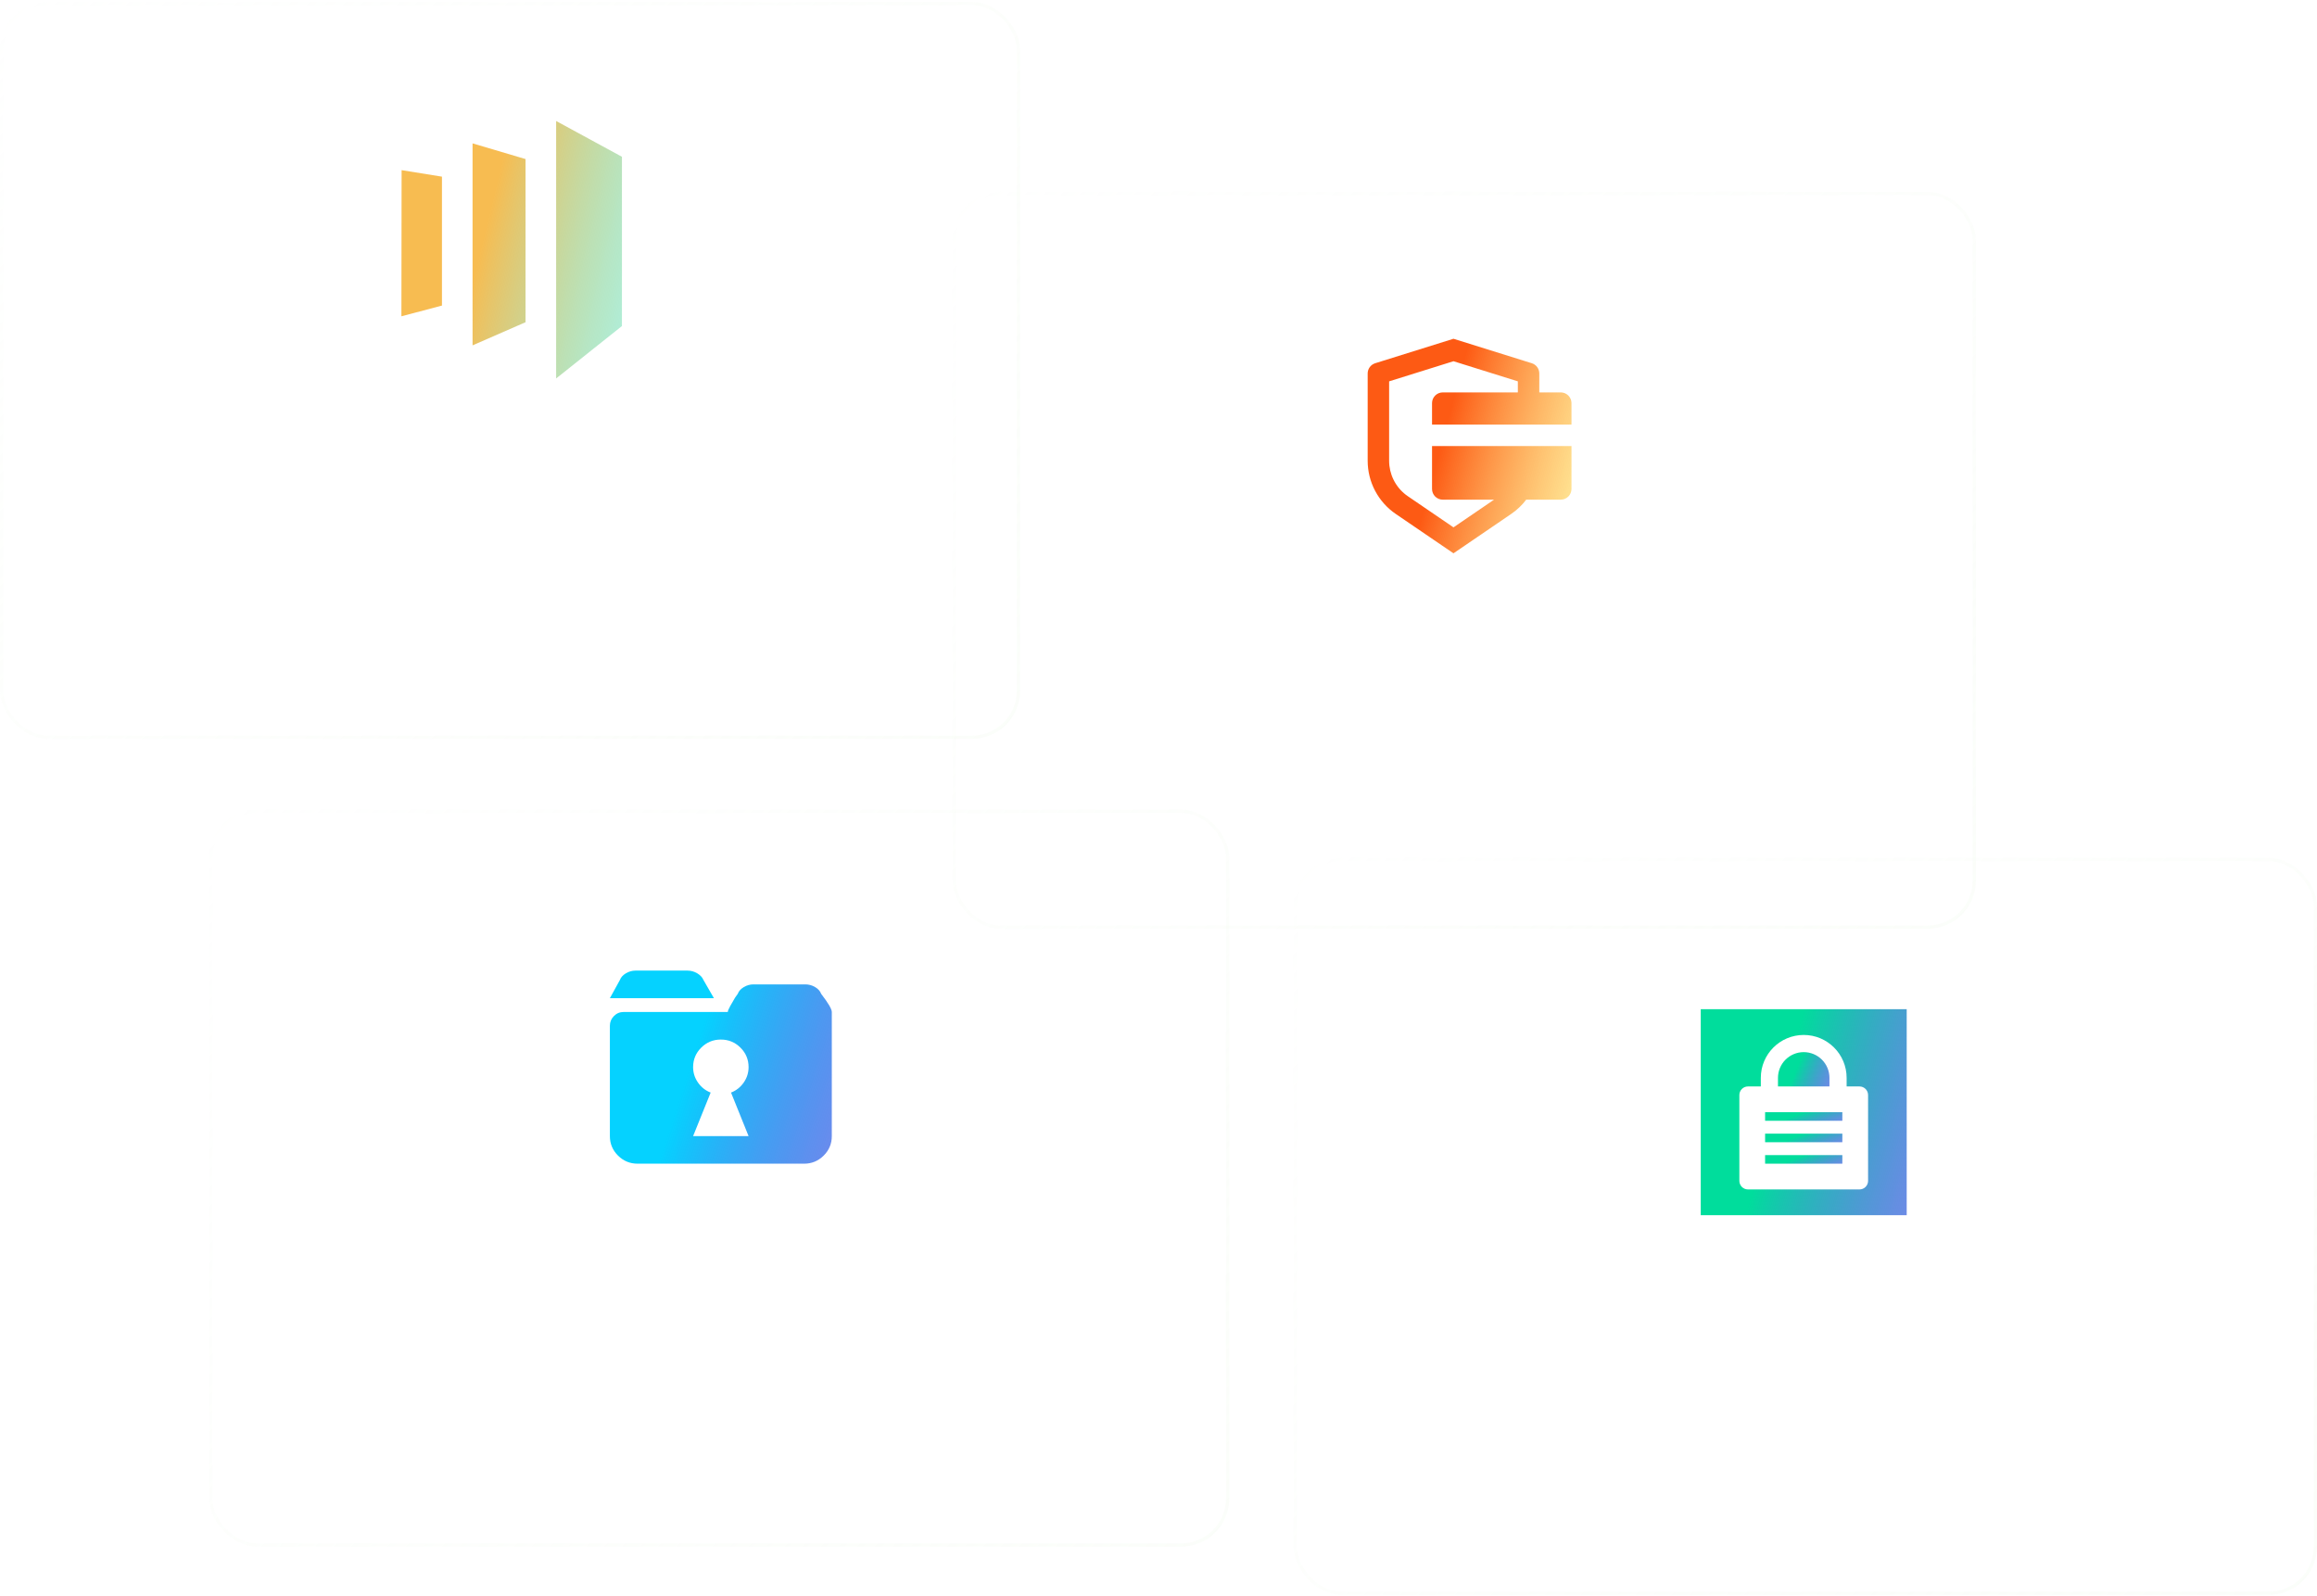 <svg width="720" height="496" viewBox="0 0 720 496" fill="none" xmlns="http://www.w3.org/2000/svg">
<g filter="url(#filter0_b_692_16067)">
<rect y="0.6" width="317" height="229" rx="15" fill="url(#paint0_linear_692_16067)"/>
<rect x="0.5" y="1.1" width="316" height="228" rx="14.5" stroke="url(#paint1_linear_692_16067)"/>
</g>
<g clip-path="url(#clip0_692_16067)">
<path d="M172.82 37.6V117.6L193.267 101.313V48.713L172.82 37.6ZM163.31 100.126L146.847 107.316V44.553L163.31 49.426V100.126ZM124.737 98.283L137.337 94.953V54.893L124.797 52.873L124.737 98.283Z" fill="url(#paint2_linear_692_16067)"/>
</g>
<path d="M102.524 159.6L98.012 148.2H100.268L103.532 157.08H102.812L106.052 148.2H107.3L110.54 157.08H109.82L113.084 148.2H115.34L110.852 159.6H109.58L106.292 150.984H107.084L103.772 159.6H102.524ZM117.596 159.6V148.2H119.756V159.6H117.596ZM118.676 145.92C118.276 145.92 117.948 145.792 117.692 145.536C117.436 145.264 117.308 144.928 117.308 144.528C117.308 144.144 117.436 143.824 117.692 143.568C117.948 143.296 118.276 143.16 118.676 143.16C119.076 143.16 119.404 143.296 119.66 143.568C119.916 143.824 120.044 144.144 120.044 144.528C120.044 144.928 119.916 145.264 119.66 145.536C119.404 145.792 119.076 145.92 118.676 145.92ZM128.263 159.84C127.207 159.84 126.263 159.584 125.431 159.072C124.599 158.544 123.935 157.832 123.439 156.936C122.959 156.04 122.719 155.032 122.719 153.912C122.719 152.792 122.959 151.784 123.439 150.888C123.935 149.992 124.599 149.28 125.431 148.752C126.263 148.224 127.207 147.96 128.263 147.96C129.111 147.96 129.879 148.144 130.567 148.512C131.255 148.864 131.807 149.36 132.223 150C132.655 150.624 132.895 151.352 132.943 152.184V155.616C132.895 156.432 132.663 157.16 132.247 157.8C131.831 158.44 131.279 158.944 130.591 159.312C129.903 159.664 129.127 159.84 128.263 159.84ZM128.623 157.8C129.343 157.8 129.967 157.632 130.495 157.296C131.039 156.96 131.463 156.504 131.767 155.928C132.071 155.336 132.223 154.664 132.223 153.912C132.223 153.128 132.063 152.448 131.743 151.872C131.439 151.296 131.015 150.84 130.471 150.504C129.943 150.168 129.319 150 128.599 150C127.879 150 127.247 150.168 126.703 150.504C126.159 150.84 125.727 151.304 125.407 151.896C125.103 152.472 124.951 153.136 124.951 153.888C124.951 154.656 125.103 155.336 125.407 155.928C125.727 156.504 126.159 156.96 126.703 157.296C127.263 157.632 127.903 157.8 128.623 157.8ZM134.263 159.6H132.079V156.528L132.487 153.744L132.079 150.984V142.464H134.263V159.6ZM143.188 159.84C142.052 159.84 141.028 159.584 140.116 159.072C139.204 158.544 138.484 157.832 137.956 156.936C137.428 156.04 137.164 155.024 137.164 153.888C137.164 152.768 137.42 151.76 137.932 150.864C138.46 149.968 139.164 149.264 140.044 148.752C140.94 148.224 141.94 147.96 143.044 147.96C144.1 147.96 145.028 148.2 145.828 148.68C146.644 149.16 147.276 149.824 147.724 150.672C148.188 151.52 148.42 152.48 148.42 153.552C148.42 153.712 148.412 153.888 148.396 154.08C148.38 154.256 148.348 154.464 148.3 154.704H138.676V152.904H147.148L146.356 153.6C146.356 152.832 146.22 152.184 145.948 151.656C145.676 151.112 145.292 150.696 144.796 150.408C144.3 150.104 143.7 149.952 142.996 149.952C142.26 149.952 141.612 150.112 141.052 150.432C140.492 150.752 140.06 151.2 139.756 151.776C139.452 152.352 139.3 153.032 139.3 153.816C139.3 154.616 139.46 155.32 139.78 155.928C140.1 156.52 140.556 156.984 141.148 157.32C141.74 157.64 142.42 157.8 143.188 157.8C143.828 157.8 144.412 157.688 144.94 157.464C145.484 157.24 145.948 156.904 146.332 156.456L147.724 157.872C147.18 158.512 146.508 159 145.708 159.336C144.924 159.672 144.084 159.84 143.188 159.84ZM156.768 159.6V148.2H158.928V159.6H156.768ZM158.928 153.096L158.112 152.736C158.112 151.28 158.448 150.12 159.12 149.256C159.792 148.392 160.76 147.96 162.024 147.96C162.6 147.96 163.12 148.064 163.584 148.272C164.048 148.464 164.48 148.792 164.88 149.256L163.464 150.72C163.224 150.464 162.96 150.28 162.672 150.168C162.384 150.056 162.048 150 161.664 150C160.864 150 160.208 150.256 159.696 150.768C159.184 151.28 158.928 152.056 158.928 153.096ZM171.373 159.84C170.333 159.84 169.389 159.584 168.541 159.072C167.693 158.544 167.021 157.832 166.525 156.936C166.045 156.04 165.805 155.032 165.805 153.912C165.805 152.792 166.045 151.784 166.525 150.888C167.021 149.992 167.685 149.28 168.517 148.752C169.365 148.224 170.317 147.96 171.373 147.96C172.237 147.96 173.005 148.144 173.677 148.512C174.365 148.864 174.917 149.36 175.333 150C175.749 150.624 175.981 151.352 176.029 152.184V155.616C175.981 156.432 175.749 157.16 175.333 157.8C174.933 158.44 174.389 158.944 173.701 159.312C173.029 159.664 172.253 159.84 171.373 159.84ZM171.733 157.8C172.805 157.8 173.669 157.44 174.325 156.72C174.981 155.984 175.309 155.048 175.309 153.912C175.309 153.128 175.157 152.448 174.853 151.872C174.565 151.28 174.149 150.824 173.605 150.504C173.061 150.168 172.429 150 171.709 150C170.989 150 170.349 150.168 169.789 150.504C169.245 150.84 168.813 151.304 168.493 151.896C168.189 152.472 168.037 153.136 168.037 153.888C168.037 154.656 168.189 155.336 168.493 155.928C168.813 156.504 169.253 156.96 169.813 157.296C170.373 157.632 171.013 157.8 171.733 157.8ZM175.165 159.6V156.528L175.573 153.744L175.165 150.984V148.2H177.349V159.6H175.165ZM189.058 159.6V152.952C189.058 152.088 188.786 151.376 188.242 150.816C187.698 150.256 186.994 149.976 186.13 149.976C185.554 149.976 185.042 150.104 184.594 150.36C184.146 150.616 183.794 150.968 183.538 151.416C183.282 151.864 183.154 152.376 183.154 152.952L182.266 152.448C182.266 151.584 182.458 150.816 182.842 150.144C183.226 149.472 183.762 148.944 184.45 148.56C185.138 148.16 185.914 147.96 186.778 147.96C187.642 147.96 188.402 148.176 189.058 148.608C189.73 149.04 190.258 149.608 190.642 150.312C191.026 151 191.218 151.736 191.218 152.52V159.6H189.058ZM180.994 159.6V148.2H183.154V159.6H180.994ZM199.371 164.616C198.203 164.616 197.163 164.4 196.251 163.968C195.355 163.536 194.635 162.928 194.091 162.144L195.483 160.728C195.947 161.32 196.499 161.768 197.139 162.072C197.779 162.392 198.539 162.552 199.419 162.552C200.587 162.552 201.507 162.24 202.179 161.616C202.867 161.008 203.211 160.184 203.211 159.144V156.312L203.595 153.744L203.211 151.2V148.2H205.371V159.144C205.371 160.232 205.115 161.184 204.603 162C204.107 162.816 203.403 163.456 202.491 163.92C201.595 164.384 200.555 164.616 199.371 164.616ZM199.371 159.408C198.331 159.408 197.395 159.16 196.563 158.664C195.747 158.168 195.099 157.488 194.619 156.624C194.139 155.744 193.899 154.76 193.899 153.672C193.899 152.584 194.139 151.616 194.619 150.768C195.099 149.904 195.747 149.224 196.563 148.728C197.395 148.216 198.331 147.96 199.371 147.96C200.267 147.96 201.059 148.136 201.747 148.488C202.435 148.84 202.979 149.336 203.379 149.976C203.795 150.6 204.019 151.336 204.051 152.184V155.208C204.003 156.04 203.771 156.776 203.355 157.416C202.955 158.04 202.411 158.528 201.723 158.88C201.035 159.232 200.251 159.408 199.371 159.408ZM199.803 157.368C200.507 157.368 201.123 157.216 201.651 156.912C202.195 156.608 202.611 156.184 202.899 155.64C203.187 155.08 203.331 154.432 203.331 153.696C203.331 152.96 203.179 152.32 202.875 151.776C202.587 151.216 202.179 150.784 201.651 150.48C201.123 150.16 200.499 150 199.779 150C199.059 150 198.427 150.16 197.883 150.48C197.339 150.784 196.907 151.216 196.587 151.776C196.283 152.32 196.131 152.952 196.131 153.672C196.131 154.392 196.283 155.032 196.587 155.592C196.907 156.152 197.339 156.592 197.883 156.912C198.443 157.216 199.083 157.368 199.803 157.368ZM214.321 159.84C213.185 159.84 212.161 159.584 211.249 159.072C210.337 158.544 209.617 157.832 209.089 156.936C208.561 156.04 208.297 155.024 208.297 153.888C208.297 152.768 208.553 151.76 209.065 150.864C209.593 149.968 210.297 149.264 211.177 148.752C212.073 148.224 213.073 147.96 214.177 147.96C215.233 147.96 216.161 148.2 216.961 148.68C217.777 149.16 218.409 149.824 218.857 150.672C219.321 151.52 219.553 152.48 219.553 153.552C219.553 153.712 219.545 153.888 219.529 154.08C219.513 154.256 219.481 154.464 219.433 154.704H209.809V152.904H218.281L217.489 153.6C217.489 152.832 217.353 152.184 217.081 151.656C216.809 151.112 216.425 150.696 215.929 150.408C215.433 150.104 214.833 149.952 214.129 149.952C213.393 149.952 212.745 150.112 212.185 150.432C211.625 150.752 211.193 151.2 210.889 151.776C210.585 152.352 210.433 153.032 210.433 153.816C210.433 154.616 210.593 155.32 210.913 155.928C211.233 156.52 211.689 156.984 212.281 157.32C212.873 157.64 213.553 157.8 214.321 157.8C214.961 157.8 215.545 157.688 216.073 157.464C216.617 157.24 217.081 156.904 217.465 156.456L218.857 157.872C218.313 158.512 217.641 159 216.841 159.336C216.057 159.672 215.217 159.84 214.321 159.84ZM53.691 185.6V169.424H55.852V185.6H53.691ZM50.883 176.168V174.2H58.66V176.168H50.883ZM61.275 185.6V174.2H63.435V185.6H61.275ZM63.435 179.096L62.619 178.736C62.619 177.28 62.955 176.12 63.627 175.256C64.299 174.392 65.267 173.96 66.531 173.96C67.107 173.96 67.627 174.064 68.091 174.272C68.555 174.464 68.987 174.792 69.387 175.256L67.971 176.72C67.731 176.464 67.467 176.28 67.179 176.168C66.891 176.056 66.555 176 66.171 176C65.371 176 64.715 176.256 64.203 176.768C63.691 177.28 63.435 178.056 63.435 179.096ZM75.881 185.84C74.841 185.84 73.897 185.584 73.049 185.072C72.201 184.544 71.529 183.832 71.033 182.936C70.553 182.04 70.313 181.032 70.313 179.912C70.313 178.792 70.553 177.784 71.033 176.888C71.529 175.992 72.193 175.28 73.025 174.752C73.873 174.224 74.825 173.96 75.881 173.96C76.745 173.96 77.513 174.144 78.185 174.512C78.873 174.864 79.425 175.36 79.841 176C80.257 176.624 80.489 177.352 80.537 178.184V181.616C80.489 182.432 80.257 183.16 79.841 183.8C79.441 184.44 78.897 184.944 78.209 185.312C77.537 185.664 76.761 185.84 75.881 185.84ZM76.241 183.8C77.313 183.8 78.177 183.44 78.833 182.72C79.489 181.984 79.817 181.048 79.817 179.912C79.817 179.128 79.665 178.448 79.361 177.872C79.073 177.28 78.657 176.824 78.113 176.504C77.569 176.168 76.937 176 76.217 176C75.497 176 74.857 176.168 74.297 176.504C73.753 176.84 73.321 177.304 73.001 177.896C72.697 178.472 72.545 179.136 72.545 179.888C72.545 180.656 72.697 181.336 73.001 181.928C73.321 182.504 73.761 182.96 74.321 183.296C74.881 183.632 75.521 183.8 76.241 183.8ZM79.673 185.6V182.528L80.081 179.744L79.673 176.984V174.2H81.857V185.6H79.673ZM90.326 185.84C89.27 185.84 88.326 185.584 87.494 185.072C86.662 184.544 85.998 183.832 85.502 182.936C85.022 182.04 84.782 181.032 84.782 179.912C84.782 178.792 85.022 177.784 85.502 176.888C85.998 175.992 86.662 175.28 87.494 174.752C88.326 174.224 89.27 173.96 90.326 173.96C91.174 173.96 91.942 174.144 92.63 174.512C93.318 174.864 93.87 175.36 94.286 176C94.718 176.624 94.958 177.352 95.006 178.184V181.616C94.958 182.432 94.726 183.16 94.31 183.8C93.894 184.44 93.342 184.944 92.654 185.312C91.966 185.664 91.19 185.84 90.326 185.84ZM90.686 183.8C91.406 183.8 92.03 183.632 92.558 183.296C93.102 182.96 93.526 182.504 93.83 181.928C94.134 181.336 94.286 180.664 94.286 179.912C94.286 179.128 94.126 178.448 93.806 177.872C93.502 177.296 93.078 176.84 92.534 176.504C92.006 176.168 91.382 176 90.662 176C89.942 176 89.31 176.168 88.766 176.504C88.222 176.84 87.79 177.304 87.47 177.896C87.166 178.472 87.014 179.136 87.014 179.888C87.014 180.656 87.166 181.336 87.47 181.928C87.79 182.504 88.222 182.96 88.766 183.296C89.326 183.632 89.966 183.8 90.686 183.8ZM96.326 185.6H94.142V182.528L94.55 179.744L94.142 176.984V168.464H96.326V185.6ZM99.995 185.6V174.2H102.155V185.6H99.995ZM101.075 171.92C100.675 171.92 100.347 171.792 100.091 171.536C99.835 171.264 99.707 170.928 99.707 170.528C99.707 170.144 99.835 169.824 100.091 169.568C100.347 169.296 100.675 169.16 101.075 169.16C101.475 169.16 101.803 169.296 102.059 169.568C102.315 169.824 102.443 170.144 102.443 170.528C102.443 170.928 102.315 171.264 102.059 171.536C101.803 171.792 101.475 171.92 101.075 171.92ZM113.902 185.6V178.952C113.902 178.088 113.63 177.376 113.086 176.816C112.542 176.256 111.838 175.976 110.974 175.976C110.398 175.976 109.886 176.104 109.438 176.36C108.99 176.616 108.638 176.968 108.382 177.416C108.126 177.864 107.998 178.376 107.998 178.952L107.11 178.448C107.11 177.584 107.302 176.816 107.686 176.144C108.07 175.472 108.606 174.944 109.294 174.56C109.982 174.16 110.758 173.96 111.622 173.96C112.486 173.96 113.246 174.176 113.902 174.608C114.574 175.04 115.102 175.608 115.486 176.312C115.87 177 116.062 177.736 116.062 178.52V185.6H113.902ZM105.838 185.6V174.2H107.998V185.6H105.838ZM124.214 190.616C123.046 190.616 122.006 190.4 121.094 189.968C120.198 189.536 119.478 188.928 118.934 188.144L120.326 186.728C120.79 187.32 121.342 187.768 121.982 188.072C122.622 188.392 123.382 188.552 124.262 188.552C125.43 188.552 126.35 188.24 127.022 187.616C127.71 187.008 128.054 186.184 128.054 185.144V182.312L128.438 179.744L128.054 177.2V174.2H130.214V185.144C130.214 186.232 129.958 187.184 129.446 188C128.95 188.816 128.246 189.456 127.334 189.92C126.438 190.384 125.398 190.616 124.214 190.616ZM124.214 185.408C123.174 185.408 122.238 185.16 121.406 184.664C120.59 184.168 119.942 183.488 119.462 182.624C118.982 181.744 118.742 180.76 118.742 179.672C118.742 178.584 118.982 177.616 119.462 176.768C119.942 175.904 120.59 175.224 121.406 174.728C122.238 174.216 123.174 173.96 124.214 173.96C125.11 173.96 125.902 174.136 126.59 174.488C127.278 174.84 127.822 175.336 128.222 175.976C128.638 176.6 128.862 177.336 128.894 178.184V181.208C128.846 182.04 128.614 182.776 128.198 183.416C127.798 184.04 127.254 184.528 126.566 184.88C125.878 185.232 125.094 185.408 124.214 185.408ZM124.646 183.368C125.35 183.368 125.966 183.216 126.494 182.912C127.038 182.608 127.454 182.184 127.742 181.64C128.03 181.08 128.174 180.432 128.174 179.696C128.174 178.96 128.022 178.32 127.718 177.776C127.43 177.216 127.022 176.784 126.494 176.48C125.966 176.16 125.342 176 124.622 176C123.902 176 123.27 176.16 122.726 176.48C122.182 176.784 121.75 177.216 121.43 177.776C121.126 178.32 120.974 178.952 120.974 179.672C120.974 180.392 121.126 181.032 121.43 181.592C121.75 182.152 122.182 182.592 122.726 182.912C123.286 183.216 123.926 183.368 124.646 183.368ZM139.401 185.6V174.2H141.561V185.6H139.401ZM140.481 171.92C140.081 171.92 139.753 171.792 139.497 171.536C139.241 171.264 139.113 170.928 139.113 170.528C139.113 170.144 139.241 169.824 139.497 169.568C139.753 169.296 140.081 169.16 140.481 169.16C140.881 169.16 141.209 169.296 141.465 169.568C141.721 169.824 141.849 170.144 141.849 170.528C141.849 170.928 141.721 171.264 141.465 171.536C141.209 171.792 140.881 171.92 140.481 171.92ZM153.308 185.6V178.952C153.308 178.088 153.036 177.376 152.492 176.816C151.948 176.256 151.244 175.976 150.38 175.976C149.804 175.976 149.292 176.104 148.844 176.36C148.396 176.616 148.044 176.968 147.788 177.416C147.532 177.864 147.404 178.376 147.404 178.952L146.516 178.448C146.516 177.584 146.708 176.816 147.092 176.144C147.476 175.472 148.012 174.944 148.7 174.56C149.388 174.16 150.164 173.96 151.028 173.96C151.892 173.96 152.652 174.176 153.308 174.608C153.98 175.04 154.508 175.608 154.892 176.312C155.276 177 155.468 177.736 155.468 178.52V185.6H153.308ZM145.244 185.6V174.2H147.404V185.6H145.244ZM162.517 185.84C161.877 185.84 161.269 185.76 160.693 185.6C160.133 185.424 159.613 185.184 159.133 184.88C158.653 184.56 158.237 184.184 157.885 183.752L159.277 182.36C159.693 182.872 160.173 183.256 160.717 183.512C161.261 183.752 161.869 183.872 162.541 183.872C163.213 183.872 163.733 183.76 164.101 183.536C164.469 183.296 164.653 182.968 164.653 182.552C164.653 182.136 164.501 181.816 164.197 181.592C163.909 181.352 163.533 181.16 163.069 181.016C162.605 180.856 162.109 180.704 161.581 180.56C161.069 180.4 160.581 180.2 160.117 179.96C159.653 179.72 159.269 179.392 158.965 178.976C158.677 178.56 158.533 178.008 158.533 177.32C158.533 176.632 158.701 176.04 159.037 175.544C159.373 175.032 159.837 174.64 160.429 174.368C161.037 174.096 161.765 173.96 162.613 173.96C163.509 173.96 164.301 174.12 164.989 174.44C165.693 174.744 166.269 175.208 166.717 175.832L165.325 177.224C165.005 176.808 164.605 176.488 164.125 176.264C163.661 176.04 163.133 175.928 162.541 175.928C161.917 175.928 161.437 176.04 161.101 176.264C160.781 176.472 160.621 176.768 160.621 177.152C160.621 177.536 160.765 177.832 161.053 178.04C161.341 178.248 161.717 178.424 162.181 178.568C162.661 178.712 163.157 178.864 163.669 179.024C164.181 179.168 164.669 179.368 165.133 179.624C165.597 179.88 165.973 180.224 166.261 180.656C166.565 181.088 166.717 181.656 166.717 182.36C166.717 183.432 166.333 184.28 165.565 184.904C164.813 185.528 163.797 185.84 162.517 185.84ZM171.387 185.6V169.424H173.547V185.6H171.387ZM168.579 176.168V174.2H176.355V176.168H168.579ZM178.971 185.6V174.2H181.131V185.6H178.971ZM181.131 179.096L180.315 178.736C180.315 177.28 180.651 176.12 181.323 175.256C181.995 174.392 182.963 173.96 184.227 173.96C184.803 173.96 185.323 174.064 185.787 174.272C186.251 174.464 186.683 174.792 187.083 175.256L185.667 176.72C185.427 176.464 185.163 176.28 184.875 176.168C184.587 176.056 184.251 176 183.867 176C183.067 176 182.411 176.256 181.899 176.768C181.387 177.28 181.131 178.056 181.131 179.096ZM193.688 185.84C192.76 185.84 191.92 185.632 191.168 185.216C190.432 184.784 189.856 184.192 189.44 183.44C189.024 182.688 188.816 181.816 188.816 180.824V174.2H190.976V180.728C190.976 181.352 191.08 181.896 191.288 182.36C191.512 182.808 191.832 183.152 192.248 183.392C192.664 183.632 193.152 183.752 193.712 183.752C194.56 183.752 195.224 183.488 195.704 182.96C196.184 182.416 196.424 181.672 196.424 180.728V174.2H198.584V180.824C198.584 181.816 198.376 182.688 197.96 183.44C197.544 184.192 196.968 184.784 196.232 185.216C195.512 185.632 194.664 185.84 193.688 185.84ZM201.979 185.6V174.2H204.139V185.6H201.979ZM209.683 185.6V178.712C209.683 177.864 209.419 177.2 208.891 176.72C208.379 176.224 207.731 175.976 206.947 175.976C206.419 175.976 205.947 176.088 205.531 176.312C205.115 176.536 204.779 176.848 204.523 177.248C204.267 177.648 204.139 178.128 204.139 178.688L203.251 178.256C203.251 177.392 203.435 176.64 203.803 176C204.187 175.36 204.707 174.864 205.363 174.512C206.019 174.144 206.755 173.96 207.571 173.96C208.371 173.96 209.091 174.136 209.731 174.488C210.387 174.84 210.899 175.336 211.267 175.976C211.651 176.616 211.843 177.376 211.843 178.256V185.6H209.683ZM217.387 185.6V178.712C217.387 177.864 217.123 177.2 216.595 176.72C216.083 176.224 215.443 175.976 214.675 175.976C214.147 175.976 213.667 176.088 213.235 176.312C212.819 176.536 212.483 176.848 212.227 177.248C211.971 177.648 211.843 178.128 211.843 178.688L210.619 178.256C210.667 177.376 210.899 176.624 211.315 176C211.747 175.36 212.299 174.864 212.971 174.512C213.643 174.144 214.379 173.96 215.179 173.96C216.011 173.96 216.755 174.136 217.411 174.488C218.067 174.84 218.587 175.336 218.971 175.976C219.371 176.616 219.571 177.384 219.571 178.28V185.6H217.387ZM228.29 185.84C227.154 185.84 226.13 185.584 225.218 185.072C224.306 184.544 223.586 183.832 223.058 182.936C222.53 182.04 222.266 181.024 222.266 179.888C222.266 178.768 222.522 177.76 223.034 176.864C223.562 175.968 224.266 175.264 225.146 174.752C226.042 174.224 227.042 173.96 228.146 173.96C229.202 173.96 230.13 174.2 230.93 174.68C231.746 175.16 232.378 175.824 232.826 176.672C233.29 177.52 233.522 178.48 233.522 179.552C233.522 179.712 233.514 179.888 233.498 180.08C233.482 180.256 233.45 180.464 233.402 180.704H223.778V178.904H232.25L231.458 179.6C231.458 178.832 231.322 178.184 231.05 177.656C230.778 177.112 230.394 176.696 229.898 176.408C229.402 176.104 228.802 175.952 228.098 175.952C227.362 175.952 226.714 176.112 226.154 176.432C225.594 176.752 225.162 177.2 224.858 177.776C224.554 178.352 224.402 179.032 224.402 179.816C224.402 180.616 224.562 181.32 224.882 181.928C225.202 182.52 225.658 182.984 226.25 183.32C226.842 183.64 227.522 183.8 228.29 183.8C228.93 183.8 229.514 183.688 230.042 183.464C230.586 183.24 231.05 182.904 231.434 182.456L232.826 183.872C232.282 184.512 231.61 185 230.81 185.336C230.026 185.672 229.186 185.84 228.29 185.84ZM244.441 185.6V178.952C244.441 178.088 244.169 177.376 243.625 176.816C243.081 176.256 242.377 175.976 241.513 175.976C240.937 175.976 240.425 176.104 239.977 176.36C239.529 176.616 239.177 176.968 238.921 177.416C238.665 177.864 238.537 178.376 238.537 178.952L237.649 178.448C237.649 177.584 237.841 176.816 238.225 176.144C238.609 175.472 239.145 174.944 239.833 174.56C240.521 174.16 241.297 173.96 242.161 173.96C243.025 173.96 243.785 174.176 244.441 174.608C245.113 175.04 245.641 175.608 246.025 176.312C246.409 177 246.601 177.736 246.601 178.52V185.6H244.441ZM236.377 185.6V174.2H238.537V185.6H236.377ZM251.637 185.6V169.424H253.797V185.6H251.637ZM248.829 176.168V174.2H256.605V176.168H248.829ZM262.61 185.84C261.97 185.84 261.362 185.76 260.786 185.6C260.226 185.424 259.706 185.184 259.226 184.88C258.746 184.56 258.33 184.184 257.978 183.752L259.37 182.36C259.786 182.872 260.266 183.256 260.81 183.512C261.354 183.752 261.962 183.872 262.634 183.872C263.306 183.872 263.826 183.76 264.194 183.536C264.562 183.296 264.746 182.968 264.746 182.552C264.746 182.136 264.594 181.816 264.29 181.592C264.002 181.352 263.626 181.16 263.162 181.016C262.698 180.856 262.202 180.704 261.674 180.56C261.162 180.4 260.674 180.2 260.21 179.96C259.746 179.72 259.362 179.392 259.058 178.976C258.77 178.56 258.626 178.008 258.626 177.32C258.626 176.632 258.794 176.04 259.13 175.544C259.466 175.032 259.93 174.64 260.522 174.368C261.13 174.096 261.858 173.96 262.706 173.96C263.602 173.96 264.394 174.12 265.082 174.44C265.786 174.744 266.362 175.208 266.81 175.832L265.418 177.224C265.098 176.808 264.698 176.488 264.218 176.264C263.754 176.04 263.226 175.928 262.634 175.928C262.01 175.928 261.53 176.04 261.194 176.264C260.874 176.472 260.714 176.768 260.714 177.152C260.714 177.536 260.858 177.832 261.146 178.04C261.434 178.248 261.81 178.424 262.274 178.568C262.754 178.712 263.25 178.864 263.762 179.024C264.274 179.168 264.762 179.368 265.226 179.624C265.69 179.88 266.066 180.224 266.354 180.656C266.658 181.088 266.81 181.656 266.81 182.36C266.81 183.432 266.426 184.28 265.658 184.904C264.906 185.528 263.89 185.84 262.61 185.84Z" fill="white"/>
<g filter="url(#filter1_b_692_16067)">
<rect x="65" y="251.6" width="317" height="229" rx="15" fill="url(#paint3_linear_692_16067)"/>
<rect x="65.5" y="252.1" width="316" height="228" rx="14.5" stroke="url(#paint4_linear_692_16067)"/>
</g>
<g clip-path="url(#clip1_692_16067)">
<path d="M249.861 361.6H198.139C195.76 361.6 193.728 360.763 192.044 359.088C190.361 357.414 189.519 355.394 189.519 353.028V318.742C189.519 317.582 189.934 316.577 190.765 315.729C191.595 314.881 192.617 314.457 193.829 314.457H226.155C226.155 314.144 226.413 313.519 226.93 312.582C227.446 311.644 227.951 310.774 228.445 309.97L229.253 308.832C229.567 307.984 230.196 307.28 231.139 306.722C232.081 306.164 233.069 305.885 234.102 305.885H250.265C251.342 305.885 252.353 306.164 253.295 306.722C254.238 307.28 254.867 307.984 255.181 308.832C257.381 311.689 258.481 313.564 258.481 314.457V353.028C258.481 355.394 257.639 357.414 255.956 359.088C254.272 360.763 252.24 361.6 249.861 361.6ZM232.62 331.6C232.62 329.234 231.778 327.213 230.095 325.539C228.411 323.865 226.38 323.028 224 323.028C221.62 323.028 219.589 323.865 217.905 325.539C216.222 327.213 215.38 329.234 215.38 331.6C215.38 333.341 215.885 334.937 216.895 336.388C217.905 337.838 219.218 338.876 220.835 339.501L215.38 353.028H232.62L227.165 339.501C228.782 338.876 230.095 337.838 231.105 336.388C232.115 334.937 232.62 333.341 232.62 331.6ZM192.617 304.546C192.931 303.698 193.56 302.995 194.503 302.437C195.445 301.879 196.433 301.6 197.466 301.6H213.629C214.706 301.6 215.716 301.879 216.659 302.437C217.602 302.995 218.253 303.698 218.612 304.546L221.845 310.171H189.519L192.617 304.546Z" fill="url(#paint5_linear_692_16067)"/>
</g>
<path d="M154.202 403.6V386.944H156.458V403.6H154.202ZM168.57 403.6V396.952C168.57 396.088 168.298 395.376 167.754 394.816C167.21 394.256 166.506 393.976 165.642 393.976C165.066 393.976 164.554 394.104 164.106 394.36C163.658 394.616 163.306 394.968 163.05 395.416C162.794 395.864 162.666 396.376 162.666 396.952L161.778 396.448C161.778 395.584 161.97 394.816 162.354 394.144C162.738 393.472 163.274 392.944 163.962 392.56C164.65 392.16 165.426 391.96 166.29 391.96C167.154 391.96 167.914 392.176 168.57 392.608C169.242 393.04 169.77 393.608 170.154 394.312C170.538 395 170.73 395.736 170.73 396.52V403.6H168.57ZM160.506 403.6V392.2H162.666V403.6H160.506ZM175.766 403.6V387.424H177.926V403.6H175.766ZM172.958 394.168V392.2H180.734V394.168H172.958ZM188.278 403.84C187.142 403.84 186.118 403.584 185.206 403.072C184.294 402.544 183.574 401.832 183.046 400.936C182.518 400.04 182.254 399.024 182.254 397.888C182.254 396.768 182.51 395.76 183.022 394.864C183.55 393.968 184.254 393.264 185.134 392.752C186.03 392.224 187.03 391.96 188.134 391.96C189.19 391.96 190.118 392.2 190.918 392.68C191.734 393.16 192.366 393.824 192.814 394.672C193.278 395.52 193.51 396.48 193.51 397.552C193.51 397.712 193.502 397.888 193.486 398.08C193.47 398.256 193.438 398.464 193.39 398.704H183.766V396.904H192.238L191.446 397.6C191.446 396.832 191.31 396.184 191.038 395.656C190.766 395.112 190.382 394.696 189.886 394.408C189.39 394.104 188.79 393.952 188.086 393.952C187.35 393.952 186.702 394.112 186.142 394.432C185.582 394.752 185.15 395.2 184.846 395.776C184.542 396.352 184.39 397.032 184.39 397.816C184.39 398.616 184.55 399.32 184.87 399.928C185.19 400.52 185.646 400.984 186.238 401.32C186.83 401.64 187.51 401.8 188.278 401.8C188.918 401.8 189.502 401.688 190.03 401.464C190.574 401.24 191.038 400.904 191.422 400.456L192.814 401.872C192.27 402.512 191.598 403 190.798 403.336C190.014 403.672 189.174 403.84 188.278 403.84ZM196.365 403.6V392.2H198.525V403.6H196.365ZM198.525 397.096L197.709 396.736C197.709 395.28 198.045 394.12 198.717 393.256C199.389 392.392 200.357 391.96 201.621 391.96C202.197 391.96 202.717 392.064 203.181 392.272C203.645 392.464 204.077 392.792 204.477 393.256L203.061 394.72C202.821 394.464 202.557 394.28 202.269 394.168C201.981 394.056 201.645 394 201.261 394C200.461 394 199.805 394.256 199.293 394.768C198.781 395.28 198.525 396.056 198.525 397.096ZM214.609 403.6V396.952C214.609 396.088 214.337 395.376 213.793 394.816C213.249 394.256 212.545 393.976 211.681 393.976C211.105 393.976 210.593 394.104 210.145 394.36C209.697 394.616 209.345 394.968 209.089 395.416C208.833 395.864 208.705 396.376 208.705 396.952L207.817 396.448C207.817 395.584 208.009 394.816 208.393 394.144C208.777 393.472 209.313 392.944 210.001 392.56C210.689 392.16 211.465 391.96 212.329 391.96C213.193 391.96 213.953 392.176 214.609 392.608C215.281 393.04 215.809 393.608 216.193 394.312C216.577 395 216.769 395.736 216.769 396.52V403.6H214.609ZM206.545 403.6V392.2H208.705V403.6H206.545ZM225.041 403.84C224.001 403.84 223.057 403.584 222.209 403.072C221.361 402.544 220.689 401.832 220.193 400.936C219.713 400.04 219.473 399.032 219.473 397.912C219.473 396.792 219.713 395.784 220.193 394.888C220.689 393.992 221.353 393.28 222.185 392.752C223.033 392.224 223.985 391.96 225.041 391.96C225.905 391.96 226.673 392.144 227.345 392.512C228.033 392.864 228.585 393.36 229.001 394C229.417 394.624 229.649 395.352 229.697 396.184V399.616C229.649 400.432 229.417 401.16 229.001 401.8C228.601 402.44 228.057 402.944 227.369 403.312C226.697 403.664 225.921 403.84 225.041 403.84ZM225.401 401.8C226.473 401.8 227.337 401.44 227.993 400.72C228.649 399.984 228.977 399.048 228.977 397.912C228.977 397.128 228.825 396.448 228.521 395.872C228.233 395.28 227.817 394.824 227.273 394.504C226.729 394.168 226.097 394 225.377 394C224.657 394 224.017 394.168 223.457 394.504C222.913 394.84 222.481 395.304 222.161 395.896C221.857 396.472 221.705 397.136 221.705 397.888C221.705 398.656 221.857 399.336 222.161 399.928C222.481 400.504 222.921 400.96 223.481 401.296C224.041 401.632 224.681 401.8 225.401 401.8ZM228.833 403.6V400.528L229.241 397.744L228.833 394.984V392.2H231.017V403.6H228.833ZM236.367 403.6V387.424H238.527V403.6H236.367ZM233.559 394.168V392.2H241.335V394.168H233.559ZM243.975 403.6V392.2H246.135V403.6H243.975ZM245.055 389.92C244.655 389.92 244.327 389.792 244.071 389.536C243.815 389.264 243.687 388.928 243.687 388.528C243.687 388.144 243.815 387.824 244.071 387.568C244.327 387.296 244.655 387.16 245.055 387.16C245.455 387.16 245.783 387.296 246.039 387.568C246.295 387.824 246.423 388.144 246.423 388.528C246.423 388.928 246.295 389.264 246.039 389.536C245.783 389.792 245.455 389.92 245.055 389.92ZM255.026 403.84C253.906 403.84 252.898 403.576 252.002 403.048C251.106 402.52 250.394 401.808 249.866 400.912C249.338 400 249.074 398.984 249.074 397.864C249.074 396.76 249.338 395.768 249.866 394.888C250.394 393.992 251.106 393.28 252.002 392.752C252.898 392.224 253.906 391.96 255.026 391.96C256.13 391.96 257.13 392.224 258.026 392.752C258.938 393.264 259.658 393.968 260.186 394.864C260.714 395.76 260.978 396.76 260.978 397.864C260.978 398.984 260.714 400 260.186 400.912C259.658 401.808 258.938 402.52 258.026 403.048C257.13 403.576 256.13 403.84 255.026 403.84ZM255.026 401.752C255.746 401.752 256.386 401.584 256.946 401.248C257.506 400.912 257.946 400.456 258.266 399.88C258.586 399.288 258.746 398.616 258.746 397.864C258.746 397.128 258.578 396.472 258.242 395.896C257.922 395.32 257.482 394.872 256.922 394.552C256.378 394.216 255.746 394.048 255.026 394.048C254.306 394.048 253.666 394.216 253.106 394.552C252.546 394.872 252.106 395.32 251.786 395.896C251.466 396.472 251.306 397.128 251.306 397.864C251.306 398.616 251.466 399.288 251.786 399.88C252.106 400.456 252.546 400.912 253.106 401.248C253.666 401.584 254.306 401.752 255.026 401.752ZM271.976 403.6V396.952C271.976 396.088 271.704 395.376 271.16 394.816C270.616 394.256 269.912 393.976 269.048 393.976C268.472 393.976 267.96 394.104 267.512 394.36C267.064 394.616 266.712 394.968 266.456 395.416C266.2 395.864 266.072 396.376 266.072 396.952L265.184 396.448C265.184 395.584 265.376 394.816 265.76 394.144C266.144 393.472 266.68 392.944 267.368 392.56C268.056 392.16 268.832 391.96 269.696 391.96C270.56 391.96 271.32 392.176 271.976 392.608C272.648 393.04 273.176 393.608 273.56 394.312C273.944 395 274.136 395.736 274.136 396.52V403.6H271.976ZM263.912 403.6V392.2H266.072V403.6H263.912ZM282.409 403.84C281.369 403.84 280.425 403.584 279.577 403.072C278.729 402.544 278.057 401.832 277.561 400.936C277.081 400.04 276.841 399.032 276.841 397.912C276.841 396.792 277.081 395.784 277.561 394.888C278.057 393.992 278.721 393.28 279.553 392.752C280.401 392.224 281.353 391.96 282.409 391.96C283.273 391.96 284.041 392.144 284.713 392.512C285.401 392.864 285.953 393.36 286.369 394C286.785 394.624 287.017 395.352 287.065 396.184V399.616C287.017 400.432 286.785 401.16 286.369 401.8C285.969 402.44 285.425 402.944 284.737 403.312C284.065 403.664 283.289 403.84 282.409 403.84ZM282.769 401.8C283.841 401.8 284.705 401.44 285.361 400.72C286.017 399.984 286.345 399.048 286.345 397.912C286.345 397.128 286.193 396.448 285.889 395.872C285.601 395.28 285.185 394.824 284.641 394.504C284.097 394.168 283.465 394 282.745 394C282.025 394 281.385 394.168 280.825 394.504C280.281 394.84 279.849 395.304 279.529 395.896C279.225 396.472 279.073 397.136 279.073 397.888C279.073 398.656 279.225 399.336 279.529 399.928C279.849 400.504 280.289 400.96 280.849 401.296C281.409 401.632 282.049 401.8 282.769 401.8ZM286.201 403.6V400.528L286.609 397.744L286.201 394.984V392.2H288.385V403.6H286.201ZM292.029 403.6V386.464H294.189V403.6H292.029ZM169.041 429.6V418.2H171.201V429.6H169.041ZM171.201 423.096L170.385 422.736C170.385 421.28 170.721 420.12 171.393 419.256C172.065 418.392 173.033 417.96 174.297 417.96C174.873 417.96 175.393 418.064 175.857 418.272C176.321 418.464 176.753 418.792 177.153 419.256L175.737 420.72C175.497 420.464 175.233 420.28 174.945 420.168C174.657 420.056 174.321 420 173.937 420C173.137 420 172.481 420.256 171.969 420.768C171.457 421.28 171.201 422.056 171.201 423.096ZM184.079 429.84C182.943 429.84 181.919 429.584 181.007 429.072C180.095 428.544 179.375 427.832 178.847 426.936C178.319 426.04 178.055 425.024 178.055 423.888C178.055 422.768 178.311 421.76 178.823 420.864C179.351 419.968 180.055 419.264 180.935 418.752C181.831 418.224 182.831 417.96 183.935 417.96C184.991 417.96 185.919 418.2 186.719 418.68C187.535 419.16 188.167 419.824 188.615 420.672C189.079 421.52 189.311 422.48 189.311 423.552C189.311 423.712 189.303 423.888 189.287 424.08C189.271 424.256 189.239 424.464 189.191 424.704H179.567V422.904H188.039L187.247 423.6C187.247 422.832 187.111 422.184 186.839 421.656C186.567 421.112 186.183 420.696 185.687 420.408C185.191 420.104 184.591 419.952 183.887 419.952C183.151 419.952 182.503 420.112 181.943 420.432C181.383 420.752 180.951 421.2 180.647 421.776C180.343 422.352 180.191 423.032 180.191 423.816C180.191 424.616 180.351 425.32 180.671 425.928C180.991 426.52 181.447 426.984 182.039 427.32C182.631 427.64 183.311 427.8 184.079 427.8C184.719 427.8 185.303 427.688 185.831 427.464C186.375 427.24 186.839 426.904 187.223 426.456L188.615 427.872C188.071 428.512 187.399 429 186.599 429.336C185.815 429.672 184.975 429.84 184.079 429.84ZM196.894 434.616C195.726 434.616 194.686 434.4 193.774 433.968C192.878 433.536 192.158 432.928 191.614 432.144L193.006 430.728C193.47 431.32 194.022 431.768 194.662 432.072C195.302 432.392 196.062 432.552 196.942 432.552C198.11 432.552 199.03 432.24 199.702 431.616C200.39 431.008 200.734 430.184 200.734 429.144V426.312L201.118 423.744L200.734 421.2V418.2H202.894V429.144C202.894 430.232 202.638 431.184 202.126 432C201.63 432.816 200.926 433.456 200.014 433.92C199.118 434.384 198.078 434.616 196.894 434.616ZM196.894 429.408C195.854 429.408 194.918 429.16 194.086 428.664C193.27 428.168 192.622 427.488 192.142 426.624C191.662 425.744 191.422 424.76 191.422 423.672C191.422 422.584 191.662 421.616 192.142 420.768C192.622 419.904 193.27 419.224 194.086 418.728C194.918 418.216 195.854 417.96 196.894 417.96C197.79 417.96 198.582 418.136 199.27 418.488C199.958 418.84 200.502 419.336 200.902 419.976C201.318 420.6 201.542 421.336 201.574 422.184V425.208C201.526 426.04 201.294 426.776 200.878 427.416C200.478 428.04 199.934 428.528 199.246 428.88C198.558 429.232 197.774 429.408 196.894 429.408ZM197.326 427.368C198.03 427.368 198.646 427.216 199.174 426.912C199.718 426.608 200.134 426.184 200.422 425.64C200.71 425.08 200.854 424.432 200.854 423.696C200.854 422.96 200.702 422.32 200.398 421.776C200.11 421.216 199.702 420.784 199.174 420.48C198.646 420.16 198.022 420 197.302 420C196.582 420 195.95 420.16 195.406 420.48C194.862 420.784 194.43 421.216 194.11 421.776C193.806 422.32 193.654 422.952 193.654 423.672C193.654 424.392 193.806 425.032 194.11 425.592C194.43 426.152 194.862 426.592 195.406 426.912C195.966 427.216 196.606 427.368 197.326 427.368ZM211.148 429.84C210.22 429.84 209.38 429.632 208.628 429.216C207.892 428.784 207.316 428.192 206.9 427.44C206.484 426.688 206.276 425.816 206.276 424.824V418.2H208.436V424.728C208.436 425.352 208.54 425.896 208.748 426.36C208.972 426.808 209.292 427.152 209.708 427.392C210.124 427.632 210.612 427.752 211.172 427.752C212.02 427.752 212.684 427.488 213.164 426.96C213.644 426.416 213.884 425.672 213.884 424.728V418.2H216.044V424.824C216.044 425.816 215.836 426.688 215.42 427.44C215.004 428.192 214.428 428.784 213.692 429.216C212.972 429.632 212.124 429.84 211.148 429.84ZM219.439 429.6V412.464H221.599V429.6H219.439ZM230.108 429.84C229.068 429.84 228.124 429.584 227.276 429.072C226.428 428.544 225.756 427.832 225.26 426.936C224.78 426.04 224.54 425.032 224.54 423.912C224.54 422.792 224.78 421.784 225.26 420.888C225.756 419.992 226.42 419.28 227.252 418.752C228.1 418.224 229.052 417.96 230.108 417.96C230.972 417.96 231.74 418.144 232.412 418.512C233.1 418.864 233.652 419.36 234.068 420C234.484 420.624 234.716 421.352 234.764 422.184V425.616C234.716 426.432 234.484 427.16 234.068 427.8C233.668 428.44 233.124 428.944 232.436 429.312C231.764 429.664 230.988 429.84 230.108 429.84ZM230.468 427.8C231.54 427.8 232.404 427.44 233.06 426.72C233.716 425.984 234.044 425.048 234.044 423.912C234.044 423.128 233.892 422.448 233.588 421.872C233.3 421.28 232.884 420.824 232.34 420.504C231.796 420.168 231.164 420 230.444 420C229.724 420 229.084 420.168 228.524 420.504C227.98 420.84 227.548 421.304 227.228 421.896C226.924 422.472 226.772 423.136 226.772 423.888C226.772 424.656 226.924 425.336 227.228 425.928C227.548 426.504 227.988 426.96 228.548 427.296C229.108 427.632 229.748 427.8 230.468 427.8ZM233.9 429.6V426.528L234.308 423.744L233.9 420.984V418.2H236.084V429.6H233.9ZM241.434 429.6V413.424H243.594V429.6H241.434ZM238.626 420.168V418.2H246.402V420.168H238.626ZM249.042 429.6V418.2H251.202V429.6H249.042ZM250.122 415.92C249.722 415.92 249.394 415.792 249.138 415.536C248.882 415.264 248.754 414.928 248.754 414.528C248.754 414.144 248.882 413.824 249.138 413.568C249.394 413.296 249.722 413.16 250.122 413.16C250.522 413.16 250.85 413.296 251.106 413.568C251.362 413.824 251.49 414.144 251.49 414.528C251.49 414.928 251.362 415.264 251.106 415.536C250.85 415.792 250.522 415.92 250.122 415.92ZM260.093 429.84C258.973 429.84 257.965 429.576 257.069 429.048C256.173 428.52 255.461 427.808 254.933 426.912C254.405 426 254.141 424.984 254.141 423.864C254.141 422.76 254.405 421.768 254.933 420.888C255.461 419.992 256.173 419.28 257.069 418.752C257.965 418.224 258.973 417.96 260.093 417.96C261.197 417.96 262.197 418.224 263.093 418.752C264.005 419.264 264.725 419.968 265.253 420.864C265.781 421.76 266.045 422.76 266.045 423.864C266.045 424.984 265.781 426 265.253 426.912C264.725 427.808 264.005 428.52 263.093 429.048C262.197 429.576 261.197 429.84 260.093 429.84ZM260.093 427.752C260.813 427.752 261.453 427.584 262.013 427.248C262.573 426.912 263.013 426.456 263.333 425.88C263.653 425.288 263.813 424.616 263.813 423.864C263.813 423.128 263.645 422.472 263.309 421.896C262.989 421.32 262.549 420.872 261.989 420.552C261.445 420.216 260.813 420.048 260.093 420.048C259.373 420.048 258.733 420.216 258.173 420.552C257.613 420.872 257.173 421.32 256.853 421.896C256.533 422.472 256.373 423.128 256.373 423.864C256.373 424.616 256.533 425.288 256.853 425.88C257.173 426.456 257.613 426.912 258.173 427.248C258.733 427.584 259.373 427.752 260.093 427.752ZM277.043 429.6V422.952C277.043 422.088 276.771 421.376 276.227 420.816C275.683 420.256 274.979 419.976 274.115 419.976C273.539 419.976 273.027 420.104 272.579 420.36C272.131 420.616 271.779 420.968 271.523 421.416C271.267 421.864 271.139 422.376 271.139 422.952L270.251 422.448C270.251 421.584 270.443 420.816 270.827 420.144C271.211 419.472 271.747 418.944 272.435 418.56C273.123 418.16 273.899 417.96 274.763 417.96C275.627 417.96 276.387 418.176 277.043 418.608C277.715 419.04 278.243 419.608 278.627 420.312C279.011 421 279.203 421.736 279.203 422.52V429.6H277.043ZM268.979 429.6V418.2H271.139V429.6H268.979Z" fill="white"/>
<g filter="url(#filter2_b_692_16067)">
<rect x="296" y="59.6" width="318" height="229" rx="15" fill="url(#paint6_linear_692_16067)"/>
<rect x="296.5" y="60.1" width="317" height="228" rx="14.5" stroke="url(#paint7_linear_692_16067)"/>
</g>
<path d="M451.667 105.267L475.993 112.867C476.672 113.078 477.265 113.502 477.686 114.074C478.107 114.647 478.334 115.339 478.333 116.05V121.933H485C485.884 121.933 486.732 122.284 487.357 122.91C487.982 123.535 488.333 124.383 488.333 125.267V131.933H445V125.267C445 124.383 445.351 123.535 445.976 122.91C446.601 122.284 447.449 121.933 448.333 121.933H471.667V118.5L451.667 112.247L431.667 118.5V143.18C431.666 145.221 432.134 147.234 433.035 149.066C433.935 150.897 435.244 152.497 436.86 153.743L437.49 154.197L451.667 163.867L464.273 155.267H448.333C447.449 155.267 446.601 154.915 445.976 154.29C445.351 153.665 445 152.817 445 151.933V138.6H488.333V151.933C488.333 152.817 487.982 153.665 487.357 154.29C486.732 154.915 485.884 155.267 485 155.267L474.267 155.27C472.977 156.97 471.41 158.47 469.6 159.703L451.667 171.933L433.733 159.707C431.042 157.871 428.839 155.407 427.317 152.526C425.795 149.646 425 146.438 425 143.18V116.05C425 115.34 425.228 114.648 425.649 114.076C426.069 113.504 426.662 113.082 427.34 112.87L451.667 105.267Z" fill="url(#paint8_linear_692_16067)"/>
<path d="M380.867 220.6V218.632H385.907C386.867 218.632 387.619 218.352 388.163 217.792C388.707 217.216 388.979 216.528 388.979 215.728C388.979 215.184 388.859 214.696 388.619 214.264C388.379 213.816 388.027 213.464 387.563 213.208C387.115 212.952 386.587 212.824 385.979 212.824H380.867V210.856H385.643C386.443 210.856 387.075 210.648 387.539 210.232C388.019 209.8 388.259 209.184 388.259 208.384C388.259 207.584 388.011 206.976 387.515 206.56C387.019 206.128 386.363 205.912 385.547 205.912H380.867V203.944H385.595C386.683 203.944 387.587 204.144 388.307 204.544C389.043 204.928 389.595 205.44 389.963 206.08C390.347 206.72 390.539 207.424 390.539 208.192C390.539 209.088 390.291 209.872 389.795 210.544C389.315 211.216 388.603 211.744 387.659 212.128L387.851 211.408C388.923 211.792 389.755 212.376 390.347 213.16C390.955 213.928 391.259 214.84 391.259 215.896C391.259 216.776 391.043 217.568 390.611 218.272C390.179 218.976 389.555 219.544 388.739 219.976C387.939 220.392 386.955 220.6 385.787 220.6H380.867ZM379.355 220.6V203.944H381.611V220.6H379.355ZM399.704 220.84C398.568 220.84 397.544 220.584 396.632 220.072C395.72 219.544 395 218.832 394.472 217.936C393.944 217.04 393.68 216.024 393.68 214.888C393.68 213.768 393.936 212.76 394.448 211.864C394.976 210.968 395.68 210.264 396.56 209.752C397.456 209.224 398.456 208.96 399.56 208.96C400.616 208.96 401.544 209.2 402.344 209.68C403.16 210.16 403.792 210.824 404.24 211.672C404.704 212.52 404.936 213.48 404.936 214.552C404.936 214.712 404.928 214.888 404.912 215.08C404.896 215.256 404.864 215.464 404.816 215.704H395.192V213.904H403.664L402.872 214.6C402.872 213.832 402.736 213.184 402.464 212.656C402.192 212.112 401.808 211.696 401.312 211.408C400.816 211.104 400.216 210.952 399.512 210.952C398.776 210.952 398.128 211.112 397.568 211.432C397.008 211.752 396.576 212.2 396.272 212.776C395.968 213.352 395.816 214.032 395.816 214.816C395.816 215.616 395.976 216.32 396.296 216.928C396.616 217.52 397.072 217.984 397.664 218.32C398.256 218.64 398.936 218.8 399.704 218.8C400.344 218.8 400.928 218.688 401.456 218.464C402 218.24 402.464 217.904 402.848 217.456L404.24 218.872C403.696 219.512 403.024 220 402.224 220.336C401.44 220.672 400.6 220.84 399.704 220.84ZM411.415 220.84C410.775 220.84 410.167 220.76 409.591 220.6C409.031 220.424 408.511 220.184 408.031 219.88C407.551 219.56 407.135 219.184 406.783 218.752L408.175 217.36C408.591 217.872 409.071 218.256 409.615 218.512C410.159 218.752 410.767 218.872 411.439 218.872C412.111 218.872 412.631 218.76 412.999 218.536C413.367 218.296 413.551 217.968 413.551 217.552C413.551 217.136 413.399 216.816 413.095 216.592C412.807 216.352 412.431 216.16 411.967 216.016C411.503 215.856 411.007 215.704 410.479 215.56C409.967 215.4 409.479 215.2 409.015 214.96C408.551 214.72 408.167 214.392 407.863 213.976C407.575 213.56 407.431 213.008 407.431 212.32C407.431 211.632 407.599 211.04 407.935 210.544C408.271 210.032 408.735 209.64 409.327 209.368C409.935 209.096 410.663 208.96 411.511 208.96C412.407 208.96 413.199 209.12 413.887 209.44C414.591 209.744 415.167 210.208 415.615 210.832L414.223 212.224C413.903 211.808 413.503 211.488 413.023 211.264C412.559 211.04 412.031 210.928 411.439 210.928C410.815 210.928 410.335 211.04 409.999 211.264C409.679 211.472 409.519 211.768 409.519 212.152C409.519 212.536 409.663 212.832 409.951 213.04C410.239 213.248 410.615 213.424 411.079 213.568C411.559 213.712 412.055 213.864 412.567 214.024C413.079 214.168 413.567 214.368 414.031 214.624C414.495 214.88 414.871 215.224 415.159 215.656C415.463 216.088 415.615 216.656 415.615 217.36C415.615 218.432 415.231 219.28 414.463 219.904C413.711 220.528 412.695 220.84 411.415 220.84ZM420.285 220.6V204.424H422.445V220.6H420.285ZM417.477 211.168V209.2H425.253V211.168H417.477ZM436.985 220.84C436.345 220.84 435.737 220.76 435.161 220.6C434.601 220.424 434.081 220.184 433.601 219.88C433.121 219.56 432.705 219.184 432.353 218.752L433.745 217.36C434.161 217.872 434.641 218.256 435.185 218.512C435.729 218.752 436.337 218.872 437.009 218.872C437.681 218.872 438.201 218.76 438.569 218.536C438.937 218.296 439.121 217.968 439.121 217.552C439.121 217.136 438.969 216.816 438.665 216.592C438.377 216.352 438.001 216.16 437.537 216.016C437.073 215.856 436.577 215.704 436.049 215.56C435.537 215.4 435.049 215.2 434.585 214.96C434.121 214.72 433.737 214.392 433.433 213.976C433.145 213.56 433.001 213.008 433.001 212.32C433.001 211.632 433.169 211.04 433.505 210.544C433.841 210.032 434.305 209.64 434.897 209.368C435.505 209.096 436.233 208.96 437.081 208.96C437.977 208.96 438.769 209.12 439.457 209.44C440.161 209.744 440.737 210.208 441.185 210.832L439.793 212.224C439.473 211.808 439.073 211.488 438.593 211.264C438.129 211.04 437.601 210.928 437.009 210.928C436.385 210.928 435.905 211.04 435.569 211.264C435.249 211.472 435.089 211.768 435.089 212.152C435.089 212.536 435.233 212.832 435.521 213.04C435.809 213.248 436.185 213.424 436.649 213.568C437.129 213.712 437.625 213.864 438.137 214.024C438.649 214.168 439.137 214.368 439.601 214.624C440.065 214.88 440.441 215.224 440.729 215.656C441.033 216.088 441.185 216.656 441.185 217.36C441.185 218.432 440.801 219.28 440.033 219.904C439.281 220.528 438.265 220.84 436.985 220.84ZM452.168 220.6V213.952C452.168 213.088 451.896 212.376 451.352 211.816C450.808 211.256 450.104 210.976 449.24 210.976C448.664 210.976 448.152 211.104 447.704 211.36C447.256 211.616 446.904 211.968 446.648 212.416C446.392 212.864 446.264 213.376 446.264 213.952L445.376 213.448C445.376 212.584 445.568 211.816 445.952 211.144C446.336 210.472 446.872 209.944 447.56 209.56C448.248 209.16 449.024 208.96 449.888 208.96C450.752 208.96 451.512 209.152 452.168 209.536C452.84 209.92 453.368 210.456 453.752 211.144C454.136 211.832 454.328 212.624 454.328 213.52V220.6H452.168ZM444.104 220.6V203.464H446.264V220.6H444.104ZM462.96 220.84C461.84 220.84 460.832 220.576 459.936 220.048C459.04 219.52 458.328 218.808 457.8 217.912C457.272 217 457.008 215.984 457.008 214.864C457.008 213.76 457.272 212.768 457.8 211.888C458.328 210.992 459.04 210.28 459.936 209.752C460.832 209.224 461.84 208.96 462.96 208.96C464.064 208.96 465.064 209.224 465.96 209.752C466.872 210.264 467.592 210.968 468.12 211.864C468.648 212.76 468.912 213.76 468.912 214.864C468.912 215.984 468.648 217 468.12 217.912C467.592 218.808 466.872 219.52 465.96 220.048C465.064 220.576 464.064 220.84 462.96 220.84ZM462.96 218.752C463.68 218.752 464.32 218.584 464.88 218.248C465.44 217.912 465.88 217.456 466.2 216.88C466.52 216.288 466.68 215.616 466.68 214.864C466.68 214.128 466.512 213.472 466.176 212.896C465.856 212.32 465.416 211.872 464.856 211.552C464.312 211.216 463.68 211.048 462.96 211.048C462.24 211.048 461.6 211.216 461.04 211.552C460.48 211.872 460.04 212.32 459.72 212.896C459.4 213.472 459.24 214.128 459.24 214.864C459.24 215.616 459.4 216.288 459.72 216.88C460.04 217.456 460.48 217.912 461.04 218.248C461.6 218.584 462.24 218.752 462.96 218.752ZM477.846 220.84C476.982 220.84 476.198 220.664 475.494 220.312C474.806 219.944 474.254 219.44 473.838 218.8C473.422 218.16 473.19 217.432 473.142 216.616V213.184C473.19 212.352 473.422 211.624 473.838 211C474.27 210.36 474.83 209.864 475.518 209.512C476.222 209.144 476.998 208.96 477.846 208.96C478.886 208.96 479.822 209.224 480.654 209.752C481.502 210.28 482.166 210.992 482.646 211.888C483.126 212.784 483.366 213.792 483.366 214.912C483.366 216.032 483.126 217.04 482.646 217.936C482.166 218.832 481.502 219.544 480.654 220.072C479.822 220.584 478.886 220.84 477.846 220.84ZM477.486 218.8C478.206 218.8 478.838 218.632 479.382 218.296C479.926 217.96 480.358 217.504 480.678 216.928C480.998 216.336 481.158 215.656 481.158 214.888C481.158 214.136 480.998 213.464 480.678 212.872C480.358 212.28 479.926 211.824 479.382 211.504C478.838 211.168 478.214 211 477.51 211C476.79 211 476.158 211.168 475.614 211.504C475.07 211.824 474.646 212.28 474.342 212.872C474.038 213.464 473.886 214.144 473.886 214.912C473.886 215.664 474.03 216.336 474.318 216.928C474.622 217.504 475.046 217.96 475.59 218.296C476.15 218.632 476.782 218.8 477.486 218.8ZM471.846 225.376V209.2H474.006V212.2L473.598 214.96L474.006 217.744V225.376H471.846ZM492.314 220.84C491.45 220.84 490.666 220.664 489.962 220.312C489.274 219.944 488.722 219.44 488.306 218.8C487.89 218.16 487.658 217.432 487.61 216.616V213.184C487.658 212.352 487.89 211.624 488.306 211C488.738 210.36 489.298 209.864 489.986 209.512C490.69 209.144 491.466 208.96 492.314 208.96C493.354 208.96 494.29 209.224 495.122 209.752C495.97 210.28 496.634 210.992 497.114 211.888C497.594 212.784 497.834 213.792 497.834 214.912C497.834 216.032 497.594 217.04 497.114 217.936C496.634 218.832 495.97 219.544 495.122 220.072C494.29 220.584 493.354 220.84 492.314 220.84ZM491.954 218.8C492.674 218.8 493.306 218.632 493.85 218.296C494.394 217.96 494.826 217.504 495.146 216.928C495.466 216.336 495.626 215.656 495.626 214.888C495.626 214.136 495.466 213.464 495.146 212.872C494.826 212.28 494.394 211.824 493.85 211.504C493.306 211.168 492.682 211 491.978 211C491.258 211 490.626 211.168 490.082 211.504C489.538 211.824 489.114 212.28 488.81 212.872C488.506 213.464 488.354 214.144 488.354 214.912C488.354 215.664 488.498 216.336 488.786 216.928C489.09 217.504 489.514 217.96 490.058 218.296C490.618 218.632 491.25 218.8 491.954 218.8ZM486.314 225.376V209.2H488.474V212.2L488.066 214.96L488.474 217.744V225.376H486.314ZM500.807 220.6V209.2H502.967V220.6H500.807ZM501.887 206.92C501.487 206.92 501.159 206.792 500.903 206.536C500.647 206.264 500.519 205.928 500.519 205.528C500.519 205.144 500.647 204.824 500.903 204.568C501.159 204.296 501.487 204.16 501.887 204.16C502.287 204.16 502.615 204.296 502.871 204.568C503.127 204.824 503.255 205.144 503.255 205.528C503.255 205.928 503.127 206.264 502.871 206.536C502.615 206.792 502.287 206.92 501.887 206.92ZM514.714 220.6V213.952C514.714 213.088 514.442 212.376 513.898 211.816C513.354 211.256 512.65 210.976 511.786 210.976C511.21 210.976 510.698 211.104 510.25 211.36C509.802 211.616 509.45 211.968 509.194 212.416C508.938 212.864 508.81 213.376 508.81 213.952L507.922 213.448C507.922 212.584 508.114 211.816 508.498 211.144C508.882 210.472 509.418 209.944 510.106 209.56C510.794 209.16 511.57 208.96 512.434 208.96C513.298 208.96 514.058 209.176 514.714 209.608C515.386 210.04 515.914 210.608 516.298 211.312C516.682 212 516.874 212.736 516.874 213.52V220.6H514.714ZM506.65 220.6V209.2H508.81V220.6H506.65ZM525.027 225.616C523.859 225.616 522.819 225.4 521.907 224.968C521.011 224.536 520.291 223.928 519.747 223.144L521.139 221.728C521.603 222.32 522.155 222.768 522.795 223.072C523.435 223.392 524.195 223.552 525.075 223.552C526.243 223.552 527.163 223.24 527.835 222.616C528.523 222.008 528.867 221.184 528.867 220.144V217.312L529.251 214.744L528.867 212.2V209.2H531.027V220.144C531.027 221.232 530.771 222.184 530.259 223C529.763 223.816 529.059 224.456 528.147 224.92C527.251 225.384 526.211 225.616 525.027 225.616ZM525.027 220.408C523.987 220.408 523.051 220.16 522.219 219.664C521.403 219.168 520.755 218.488 520.275 217.624C519.795 216.744 519.555 215.76 519.555 214.672C519.555 213.584 519.795 212.616 520.275 211.768C520.755 210.904 521.403 210.224 522.219 209.728C523.051 209.216 523.987 208.96 525.027 208.96C525.923 208.96 526.715 209.136 527.403 209.488C528.091 209.84 528.635 210.336 529.035 210.976C529.451 211.6 529.675 212.336 529.707 213.184V216.208C529.659 217.04 529.427 217.776 529.011 218.416C528.611 219.04 528.067 219.528 527.379 219.88C526.691 220.232 525.907 220.408 525.027 220.408ZM525.459 218.368C526.163 218.368 526.779 218.216 527.307 217.912C527.851 217.608 528.267 217.184 528.555 216.64C528.843 216.08 528.987 215.432 528.987 214.696C528.987 213.96 528.835 213.32 528.531 212.776C528.243 212.216 527.835 211.784 527.307 211.48C526.779 211.16 526.155 211 525.435 211C524.715 211 524.083 211.16 523.539 211.48C522.995 211.784 522.563 212.216 522.243 212.776C521.939 213.32 521.787 213.952 521.787 214.672C521.787 215.392 521.939 216.032 522.243 216.592C522.563 217.152 522.995 217.592 523.539 217.912C524.099 218.216 524.739 218.368 525.459 218.368ZM405.155 246.84C404.035 246.84 403.019 246.576 402.107 246.048C401.211 245.52 400.499 244.808 399.971 243.912C399.459 243 399.203 241.992 399.203 240.888C399.203 239.768 399.459 238.76 399.971 237.864C400.499 236.968 401.211 236.264 402.107 235.752C403.019 235.224 404.035 234.96 405.155 234.96C406.035 234.96 406.851 235.128 407.603 235.464C408.355 235.784 409.003 236.256 409.547 236.88L408.107 238.32C407.755 237.904 407.323 237.592 406.811 237.384C406.315 237.16 405.763 237.048 405.155 237.048C404.435 237.048 403.795 237.216 403.235 237.552C402.675 237.872 402.235 238.32 401.915 238.896C401.595 239.472 401.435 240.136 401.435 240.888C401.435 241.64 401.595 242.304 401.915 242.88C402.235 243.456 402.675 243.912 403.235 244.248C403.795 244.584 404.435 244.752 405.155 244.752C405.763 244.752 406.315 244.648 406.811 244.44C407.323 244.216 407.763 243.896 408.131 243.48L409.547 244.92C409.019 245.528 408.371 246 407.603 246.336C406.851 246.672 406.035 246.84 405.155 246.84ZM417.163 246.84C416.043 246.84 415.035 246.576 414.139 246.048C413.243 245.52 412.531 244.808 412.003 243.912C411.475 243 411.211 241.984 411.211 240.864C411.211 239.76 411.475 238.768 412.003 237.888C412.531 236.992 413.243 236.28 414.139 235.752C415.035 235.224 416.043 234.96 417.163 234.96C418.267 234.96 419.267 235.224 420.163 235.752C421.075 236.264 421.795 236.968 422.323 237.864C422.851 238.76 423.115 239.76 423.115 240.864C423.115 241.984 422.851 243 422.323 243.912C421.795 244.808 421.075 245.52 420.163 246.048C419.267 246.576 418.267 246.84 417.163 246.84ZM417.163 244.752C417.883 244.752 418.523 244.584 419.083 244.248C419.643 243.912 420.083 243.456 420.403 242.88C420.723 242.288 420.883 241.616 420.883 240.864C420.883 240.128 420.715 239.472 420.379 238.896C420.059 238.32 419.619 237.872 419.059 237.552C418.515 237.216 417.883 237.048 417.163 237.048C416.443 237.048 415.803 237.216 415.243 237.552C414.683 237.872 414.243 238.32 413.923 238.896C413.603 239.472 413.443 240.128 413.443 240.864C413.443 241.616 413.603 242.288 413.923 242.88C414.243 243.456 414.683 243.912 415.243 244.248C415.803 244.584 416.443 244.752 417.163 244.752ZM434.113 246.6V239.952C434.113 239.088 433.841 238.376 433.297 237.816C432.753 237.256 432.049 236.976 431.185 236.976C430.609 236.976 430.097 237.104 429.649 237.36C429.201 237.616 428.849 237.968 428.593 238.416C428.337 238.864 428.209 239.376 428.209 239.952L427.321 239.448C427.321 238.584 427.513 237.816 427.897 237.144C428.281 236.472 428.817 235.944 429.505 235.56C430.193 235.16 430.969 234.96 431.833 234.96C432.697 234.96 433.457 235.176 434.113 235.608C434.785 236.04 435.313 236.608 435.697 237.312C436.081 238 436.273 238.736 436.273 239.52V246.6H434.113ZM426.049 246.6V235.2H428.209V246.6H426.049ZM444.521 246.84C443.465 246.84 442.521 246.584 441.689 246.072C440.857 245.544 440.193 244.832 439.697 243.936C439.217 243.04 438.977 242.032 438.977 240.912C438.977 239.792 439.217 238.784 439.697 237.888C440.193 236.992 440.857 236.28 441.689 235.752C442.521 235.224 443.465 234.96 444.521 234.96C445.369 234.96 446.137 235.144 446.825 235.512C447.513 235.864 448.065 236.36 448.481 237C448.913 237.624 449.153 238.352 449.201 239.184V242.616C449.153 243.432 448.921 244.16 448.505 244.8C448.089 245.44 447.537 245.944 446.849 246.312C446.161 246.664 445.385 246.84 444.521 246.84ZM444.881 244.8C445.601 244.8 446.225 244.632 446.753 244.296C447.297 243.96 447.721 243.504 448.025 242.928C448.329 242.336 448.481 241.664 448.481 240.912C448.481 240.128 448.321 239.448 448.001 238.872C447.697 238.296 447.273 237.84 446.729 237.504C446.201 237.168 445.577 237 444.857 237C444.137 237 443.505 237.168 442.961 237.504C442.417 237.84 441.985 238.304 441.665 238.896C441.361 239.472 441.209 240.136 441.209 240.888C441.209 241.656 441.361 242.336 441.665 242.928C441.985 243.504 442.417 243.96 442.961 244.296C443.521 244.632 444.161 244.8 444.881 244.8ZM450.521 246.6H448.337V243.528L448.745 240.744L448.337 237.984V229.464H450.521V246.6ZM454.19 246.6V235.2H456.35V246.6H454.19ZM455.27 232.92C454.87 232.92 454.542 232.792 454.286 232.536C454.03 232.264 453.902 231.928 453.902 231.528C453.902 231.144 454.03 230.824 454.286 230.568C454.542 230.296 454.87 230.16 455.27 230.16C455.67 230.16 455.998 230.296 456.254 230.568C456.51 230.824 456.638 231.144 456.638 231.528C456.638 231.928 456.51 232.264 456.254 232.536C455.998 232.792 455.67 232.92 455.27 232.92ZM461.785 246.6V230.424H463.945V246.6H461.785ZM458.977 237.168V235.2H466.753V237.168H458.977ZM469.393 246.6V235.2H471.553V246.6H469.393ZM470.473 232.92C470.073 232.92 469.745 232.792 469.489 232.536C469.233 232.264 469.105 231.928 469.105 231.528C469.105 231.144 469.233 230.824 469.489 230.568C469.745 230.296 470.073 230.16 470.473 230.16C470.873 230.16 471.201 230.296 471.457 230.568C471.713 230.824 471.841 231.144 471.841 231.528C471.841 231.928 471.713 232.264 471.457 232.536C471.201 232.792 470.873 232.92 470.473 232.92ZM480.444 246.84C479.324 246.84 478.316 246.576 477.42 246.048C476.524 245.52 475.812 244.808 475.284 243.912C474.756 243 474.492 241.984 474.492 240.864C474.492 239.76 474.756 238.768 475.284 237.888C475.812 236.992 476.524 236.28 477.42 235.752C478.316 235.224 479.324 234.96 480.444 234.96C481.548 234.96 482.548 235.224 483.444 235.752C484.356 236.264 485.076 236.968 485.604 237.864C486.132 238.76 486.396 239.76 486.396 240.864C486.396 241.984 486.132 243 485.604 243.912C485.076 244.808 484.356 245.52 483.444 246.048C482.548 246.576 481.548 246.84 480.444 246.84ZM480.444 244.752C481.164 244.752 481.804 244.584 482.364 244.248C482.924 243.912 483.364 243.456 483.684 242.88C484.004 242.288 484.164 241.616 484.164 240.864C484.164 240.128 483.996 239.472 483.66 238.896C483.34 238.32 482.9 237.872 482.34 237.552C481.796 237.216 481.164 237.048 480.444 237.048C479.724 237.048 479.084 237.216 478.524 237.552C477.964 237.872 477.524 238.32 477.204 238.896C476.884 239.472 476.724 240.128 476.724 240.864C476.724 241.616 476.884 242.288 477.204 242.88C477.524 243.456 477.964 243.912 478.524 244.248C479.084 244.584 479.724 244.752 480.444 244.752ZM497.394 246.6V239.952C497.394 239.088 497.122 238.376 496.578 237.816C496.034 237.256 495.33 236.976 494.466 236.976C493.89 236.976 493.378 237.104 492.93 237.36C492.482 237.616 492.13 237.968 491.874 238.416C491.618 238.864 491.49 239.376 491.49 239.952L490.602 239.448C490.602 238.584 490.794 237.816 491.178 237.144C491.562 236.472 492.098 235.944 492.786 235.56C493.474 235.16 494.25 234.96 495.114 234.96C495.978 234.96 496.738 235.176 497.394 235.608C498.066 236.04 498.594 236.608 498.978 237.312C499.362 238 499.554 238.736 499.554 239.52V246.6H497.394ZM489.33 246.6V235.2H491.49V246.6H489.33ZM506.603 246.84C505.963 246.84 505.355 246.76 504.779 246.6C504.219 246.424 503.699 246.184 503.219 245.88C502.739 245.56 502.323 245.184 501.971 244.752L503.363 243.36C503.779 243.872 504.259 244.256 504.803 244.512C505.347 244.752 505.955 244.872 506.627 244.872C507.299 244.872 507.819 244.76 508.187 244.536C508.555 244.296 508.739 243.968 508.739 243.552C508.739 243.136 508.587 242.816 508.283 242.592C507.995 242.352 507.619 242.16 507.155 242.016C506.691 241.856 506.195 241.704 505.667 241.56C505.155 241.4 504.667 241.2 504.203 240.96C503.739 240.72 503.355 240.392 503.051 239.976C502.763 239.56 502.619 239.008 502.619 238.32C502.619 237.632 502.787 237.04 503.123 236.544C503.459 236.032 503.923 235.64 504.515 235.368C505.123 235.096 505.851 234.96 506.699 234.96C507.595 234.96 508.387 235.12 509.075 235.44C509.779 235.744 510.355 236.208 510.803 236.832L509.411 238.224C509.091 237.808 508.691 237.488 508.211 237.264C507.747 237.04 507.219 236.928 506.627 236.928C506.003 236.928 505.523 237.04 505.187 237.264C504.867 237.472 504.707 237.768 504.707 238.152C504.707 238.536 504.851 238.832 505.139 239.04C505.427 239.248 505.803 239.424 506.267 239.568C506.747 239.712 507.243 239.864 507.755 240.024C508.267 240.168 508.755 240.368 509.219 240.624C509.683 240.88 510.059 241.224 510.347 241.656C510.651 242.088 510.803 242.656 510.803 243.36C510.803 244.432 510.419 245.28 509.651 245.904C508.899 246.528 507.883 246.84 506.603 246.84Z" fill="white"/>
<g filter="url(#filter3_b_692_16067)">
<rect x="402" y="266.6" width="318" height="229" rx="15" fill="url(#paint9_linear_692_16067)"/>
<rect x="402.5" y="267.1" width="317" height="228" rx="14.5" stroke="url(#paint10_linear_692_16067)"/>
</g>
<g clip-path="url(#clip2_692_16067)">
<path d="M552.5 337.599H568.5V334.933C568.5 332.811 567.657 330.776 566.157 329.276C564.657 327.775 562.622 326.933 560.5 326.933C558.378 326.933 556.343 327.775 554.843 329.276C553.343 330.776 552.5 332.811 552.5 334.933V337.599Z" fill="url(#paint11_linear_692_16067)"/>
<path d="M548.5 348.266H572.5V345.6H548.5V348.266Z" fill="url(#paint12_linear_692_16067)"/>
<path d="M572.5 354.933H548.5V352.267H572.5V354.933Z" fill="url(#paint13_linear_692_16067)"/>
<path d="M548.5 361.599H572.5V358.933H548.5V361.599Z" fill="url(#paint14_linear_692_16067)"/>
<path fill-rule="evenodd" clip-rule="evenodd" d="M528.5 313.6H592.5V377.6H528.5V313.6ZM543.167 337.6C542.459 337.6 541.781 337.881 541.281 338.381C540.781 338.881 540.5 339.559 540.5 340.266V366.933C540.5 367.64 540.781 368.318 541.281 368.819C541.781 369.319 542.459 369.6 543.167 369.6H577.833C578.541 369.6 579.219 369.319 579.719 368.819C580.219 368.318 580.5 367.64 580.5 366.933V340.266C580.5 339.559 580.219 338.881 579.719 338.381C579.219 337.881 578.541 337.6 577.833 337.6H573.833V334.933C573.833 327.569 567.864 321.6 560.5 321.6C553.136 321.6 547.167 327.569 547.167 334.933V337.6H543.167Z" fill="url(#paint15_linear_692_16067)"/>
</g>
<path d="M497.665 419.84C496.465 419.84 495.353 419.624 494.329 419.192C493.305 418.744 492.409 418.128 491.641 417.344C490.889 416.56 490.305 415.648 489.889 414.608C489.473 413.568 489.265 412.456 489.265 411.272C489.265 410.072 489.473 408.952 489.889 407.912C490.305 406.872 490.889 405.968 491.641 405.2C492.409 404.416 493.297 403.808 494.305 403.376C495.329 402.928 496.441 402.704 497.641 402.704C498.953 402.704 500.105 402.928 501.097 403.376C502.089 403.824 502.969 404.432 503.737 405.2L502.177 406.76C501.649 406.168 501.001 405.704 500.233 405.368C499.481 405.032 498.617 404.864 497.641 404.864C496.761 404.864 495.953 405.024 495.217 405.344C494.481 405.648 493.841 406.088 493.297 406.664C492.753 407.24 492.329 407.92 492.025 408.704C491.737 409.488 491.593 410.344 491.593 411.272C491.593 412.2 491.737 413.056 492.025 413.84C492.329 414.624 492.753 415.304 493.297 415.88C493.841 416.456 494.481 416.904 495.217 417.224C495.953 417.528 496.761 417.68 497.641 417.68C498.681 417.68 499.585 417.512 500.353 417.176C501.121 416.824 501.769 416.352 502.297 415.76L503.857 417.296C503.089 418.096 502.185 418.72 501.145 419.168C500.121 419.616 498.961 419.84 497.665 419.84ZM511.554 419.84C510.434 419.84 509.426 419.576 508.53 419.048C507.634 418.52 506.922 417.808 506.394 416.912C505.866 416 505.602 414.984 505.602 413.864C505.602 412.76 505.866 411.768 506.394 410.888C506.922 409.992 507.634 409.28 508.53 408.752C509.426 408.224 510.434 407.96 511.554 407.96C512.658 407.96 513.658 408.224 514.554 408.752C515.466 409.264 516.186 409.968 516.714 410.864C517.242 411.76 517.506 412.76 517.506 413.864C517.506 414.984 517.242 416 516.714 416.912C516.186 417.808 515.466 418.52 514.554 419.048C513.658 419.576 512.658 419.84 511.554 419.84ZM511.554 417.752C512.274 417.752 512.914 417.584 513.474 417.248C514.034 416.912 514.474 416.456 514.794 415.88C515.114 415.288 515.274 414.616 515.274 413.864C515.274 413.128 515.106 412.472 514.77 411.896C514.45 411.32 514.01 410.872 513.45 410.552C512.906 410.216 512.274 410.048 511.554 410.048C510.834 410.048 510.194 410.216 509.634 410.552C509.074 410.872 508.634 411.32 508.314 411.896C507.994 412.472 507.834 413.128 507.834 413.864C507.834 414.616 507.994 415.288 508.314 415.88C508.634 416.456 509.074 416.912 509.634 417.248C510.194 417.584 510.834 417.752 511.554 417.752ZM520.439 419.6V408.2H522.599V419.6H520.439ZM528.143 419.6V412.712C528.143 411.864 527.879 411.2 527.351 410.72C526.839 410.224 526.191 409.976 525.407 409.976C524.879 409.976 524.407 410.088 523.991 410.312C523.575 410.536 523.239 410.848 522.983 411.248C522.727 411.648 522.599 412.128 522.599 412.688L521.711 412.256C521.711 411.392 521.895 410.64 522.263 410C522.647 409.36 523.167 408.864 523.823 408.512C524.479 408.144 525.215 407.96 526.031 407.96C526.831 407.96 527.551 408.136 528.191 408.488C528.847 408.84 529.359 409.336 529.727 409.976C530.111 410.616 530.303 411.376 530.303 412.256V419.6H528.143ZM535.847 419.6V412.712C535.847 411.864 535.583 411.2 535.055 410.72C534.543 410.224 533.903 409.976 533.135 409.976C532.607 409.976 532.127 410.088 531.695 410.312C531.279 410.536 530.943 410.848 530.687 411.248C530.431 411.648 530.303 412.128 530.303 412.688L529.079 412.256C529.127 411.376 529.359 410.624 529.775 410C530.207 409.36 530.759 408.864 531.431 408.512C532.103 408.144 532.839 407.96 533.639 407.96C534.471 407.96 535.215 408.136 535.871 408.488C536.527 408.84 537.047 409.336 537.431 409.976C537.831 410.616 538.031 411.384 538.031 412.28V419.6H535.847ZM541.471 419.6V408.2H543.631V419.6H541.471ZM549.175 419.6V412.712C549.175 411.864 548.911 411.2 548.383 410.72C547.871 410.224 547.223 409.976 546.439 409.976C545.911 409.976 545.439 410.088 545.023 410.312C544.607 410.536 544.271 410.848 544.015 411.248C543.759 411.648 543.631 412.128 543.631 412.688L542.743 412.256C542.743 411.392 542.927 410.64 543.295 410C543.679 409.36 544.199 408.864 544.855 408.512C545.511 408.144 546.247 407.96 547.063 407.96C547.863 407.96 548.583 408.136 549.223 408.488C549.879 408.84 550.391 409.336 550.759 409.976C551.143 410.616 551.335 411.376 551.335 412.256V419.6H549.175ZM556.879 419.6V412.712C556.879 411.864 556.615 411.2 556.087 410.72C555.575 410.224 554.935 409.976 554.167 409.976C553.639 409.976 553.159 410.088 552.727 410.312C552.311 410.536 551.975 410.848 551.719 411.248C551.463 411.648 551.335 412.128 551.335 412.688L550.111 412.256C550.159 411.376 550.391 410.624 550.807 410C551.239 409.36 551.791 408.864 552.463 408.512C553.135 408.144 553.871 407.96 554.671 407.96C555.503 407.96 556.247 408.136 556.903 408.488C557.559 408.84 558.079 409.336 558.463 409.976C558.863 410.616 559.063 411.384 559.063 412.28V419.6H556.879ZM562.526 419.6V408.2H564.686V419.6H562.526ZM563.606 405.92C563.206 405.92 562.878 405.792 562.622 405.536C562.366 405.264 562.238 404.928 562.238 404.528C562.238 404.144 562.366 403.824 562.622 403.568C562.878 403.296 563.206 403.16 563.606 403.16C564.006 403.16 564.334 403.296 564.59 403.568C564.846 403.824 564.974 404.144 564.974 404.528C564.974 404.928 564.846 405.264 564.59 405.536C564.334 405.792 564.006 405.92 563.606 405.92ZM570.121 419.6V403.424H572.281V419.6H570.121ZM567.313 410.168V408.2H575.089V410.168H567.313ZM577.705 419.6V408.2H579.865V419.6H577.705ZM585.409 419.6V412.712C585.409 411.864 585.145 411.2 584.617 410.72C584.105 410.224 583.457 409.976 582.673 409.976C582.145 409.976 581.673 410.088 581.257 410.312C580.841 410.536 580.505 410.848 580.249 411.248C579.993 411.648 579.865 412.128 579.865 412.688L578.977 412.256C578.977 411.392 579.161 410.64 579.529 410C579.913 409.36 580.433 408.864 581.089 408.512C581.745 408.144 582.481 407.96 583.297 407.96C584.097 407.96 584.817 408.136 585.457 408.488C586.113 408.84 586.625 409.336 586.993 409.976C587.377 410.616 587.569 411.376 587.569 412.256V419.6H585.409ZM593.113 419.6V412.712C593.113 411.864 592.849 411.2 592.321 410.72C591.809 410.224 591.169 409.976 590.401 409.976C589.873 409.976 589.393 410.088 588.961 410.312C588.545 410.536 588.209 410.848 587.953 411.248C587.697 411.648 587.569 412.128 587.569 412.688L586.345 412.256C586.393 411.376 586.625 410.624 587.041 410C587.473 409.36 588.025 408.864 588.697 408.512C589.369 408.144 590.105 407.96 590.905 407.96C591.737 407.96 592.481 408.136 593.137 408.488C593.793 408.84 594.313 409.336 594.697 409.976C595.097 410.616 595.297 411.384 595.297 412.28V419.6H593.113ZM604.016 419.84C602.88 419.84 601.856 419.584 600.944 419.072C600.032 418.544 599.312 417.832 598.784 416.936C598.256 416.04 597.992 415.024 597.992 413.888C597.992 412.768 598.248 411.76 598.76 410.864C599.288 409.968 599.992 409.264 600.872 408.752C601.768 408.224 602.768 407.96 603.872 407.96C604.928 407.96 605.856 408.2 606.656 408.68C607.472 409.16 608.104 409.824 608.552 410.672C609.016 411.52 609.248 412.48 609.248 413.552C609.248 413.712 609.24 413.888 609.224 414.08C609.208 414.256 609.176 414.464 609.128 414.704H599.504V412.904H607.976L607.184 413.6C607.184 412.832 607.048 412.184 606.776 411.656C606.504 411.112 606.12 410.696 605.624 410.408C605.128 410.104 604.528 409.952 603.824 409.952C603.088 409.952 602.44 410.112 601.88 410.432C601.32 410.752 600.888 411.2 600.584 411.776C600.28 412.352 600.128 413.032 600.128 413.816C600.128 414.616 600.288 415.32 600.608 415.928C600.928 416.52 601.384 416.984 601.976 417.32C602.568 417.64 603.248 417.8 604.016 417.8C604.656 417.8 605.24 417.688 605.768 417.464C606.312 417.24 606.776 416.904 607.16 416.456L608.552 417.872C608.008 418.512 607.336 419 606.536 419.336C605.752 419.672 604.912 419.84 604.016 419.84ZM620.168 419.6V412.952C620.168 412.088 619.896 411.376 619.352 410.816C618.808 410.256 618.104 409.976 617.24 409.976C616.664 409.976 616.152 410.104 615.704 410.36C615.256 410.616 614.904 410.968 614.648 411.416C614.392 411.864 614.264 412.376 614.264 412.952L613.376 412.448C613.376 411.584 613.568 410.816 613.952 410.144C614.336 409.472 614.872 408.944 615.56 408.56C616.248 408.16 617.024 407.96 617.888 407.96C618.752 407.96 619.512 408.176 620.168 408.608C620.84 409.04 621.368 409.608 621.752 410.312C622.136 411 622.328 411.736 622.328 412.52V419.6H620.168ZM612.104 419.6V408.2H614.264V419.6H612.104ZM627.363 419.6V403.424H629.523V419.6H627.363ZM624.555 410.168V408.2H632.331V410.168H624.555ZM473.386 445.6V428.944H475.642V445.6H473.386ZM474.922 438.28V436.216H483.61V438.28H474.922ZM474.922 431.008V428.944H484.018V431.008H474.922ZM491.835 445.84C490.715 445.84 489.707 445.576 488.811 445.048C487.915 444.52 487.203 443.808 486.675 442.912C486.147 442 485.883 440.984 485.883 439.864C485.883 438.76 486.147 437.768 486.675 436.888C487.203 435.992 487.915 435.28 488.811 434.752C489.707 434.224 490.715 433.96 491.835 433.96C492.939 433.96 493.939 434.224 494.835 434.752C495.747 435.264 496.467 435.968 496.995 436.864C497.523 437.76 497.787 438.76 497.787 439.864C497.787 440.984 497.523 442 496.995 442.912C496.467 443.808 495.747 444.52 494.835 445.048C493.939 445.576 492.939 445.84 491.835 445.84ZM491.835 443.752C492.555 443.752 493.195 443.584 493.755 443.248C494.315 442.912 494.755 442.456 495.075 441.88C495.395 441.288 495.555 440.616 495.555 439.864C495.555 439.128 495.387 438.472 495.051 437.896C494.731 437.32 494.291 436.872 493.731 436.552C493.187 436.216 492.555 436.048 491.835 436.048C491.115 436.048 490.475 436.216 489.915 436.552C489.355 436.872 488.915 437.32 488.595 437.896C488.275 438.472 488.115 439.128 488.115 439.864C488.115 440.616 488.275 441.288 488.595 441.88C488.915 442.456 489.355 442.912 489.915 443.248C490.475 443.584 491.115 443.752 491.835 443.752ZM500.721 445.6V434.2H502.881V445.6H500.721ZM502.881 439.096L502.065 438.736C502.065 437.28 502.401 436.12 503.073 435.256C503.745 434.392 504.713 433.96 505.977 433.96C506.553 433.96 507.073 434.064 507.537 434.272C508.001 434.464 508.433 434.792 508.833 435.256L507.417 436.72C507.177 436.464 506.913 436.28 506.625 436.168C506.337 436.056 506.001 436 505.617 436C504.817 436 504.161 436.256 503.649 436.768C503.137 437.28 502.881 438.056 502.881 439.096ZM515.759 445.84C514.623 445.84 513.599 445.584 512.687 445.072C511.775 444.544 511.055 443.832 510.527 442.936C509.999 442.04 509.735 441.024 509.735 439.888C509.735 438.768 509.991 437.76 510.503 436.864C511.031 435.968 511.735 435.264 512.615 434.752C513.511 434.224 514.511 433.96 515.615 433.96C516.671 433.96 517.599 434.2 518.399 434.68C519.215 435.16 519.847 435.824 520.295 436.672C520.759 437.52 520.991 438.48 520.991 439.552C520.991 439.712 520.983 439.888 520.967 440.08C520.951 440.256 520.919 440.464 520.871 440.704H511.247V438.904H519.719L518.927 439.6C518.927 438.832 518.791 438.184 518.519 437.656C518.247 437.112 517.863 436.696 517.367 436.408C516.871 436.104 516.271 435.952 515.567 435.952C514.831 435.952 514.183 436.112 513.623 436.432C513.063 436.752 512.631 437.2 512.327 437.776C512.023 438.352 511.871 439.032 511.871 439.816C511.871 440.616 512.031 441.32 512.351 441.928C512.671 442.52 513.127 442.984 513.719 443.32C514.311 443.64 514.991 443.8 515.759 443.8C516.399 443.8 516.983 443.688 517.511 443.464C518.055 443.24 518.519 442.904 518.903 442.456L520.295 443.872C519.751 444.512 519.079 445 518.279 445.336C517.495 445.672 516.655 445.84 515.759 445.84ZM530.982 445.6L527.43 440.608L527.022 440.224L522.534 434.2H525.15L528.39 438.64L528.798 438.976L533.598 445.6H530.982ZM522.318 445.6L527.022 439.264L528.246 440.848L524.862 445.6H522.318ZM528.966 440.2L527.718 438.664L530.862 434.2H533.382L528.966 440.2ZM546.86 445.84C545.724 445.84 544.7 445.584 543.788 445.072C542.876 444.544 542.156 443.832 541.628 442.936C541.1 442.04 540.836 441.024 540.836 439.888C540.836 438.768 541.092 437.76 541.604 436.864C542.132 435.968 542.836 435.264 543.716 434.752C544.612 434.224 545.612 433.96 546.716 433.96C547.772 433.96 548.7 434.2 549.5 434.68C550.316 435.16 550.948 435.824 551.396 436.672C551.86 437.52 552.092 438.48 552.092 439.552C552.092 439.712 552.084 439.888 552.068 440.08C552.052 440.256 552.02 440.464 551.972 440.704H542.348V438.904H550.82L550.028 439.6C550.028 438.832 549.892 438.184 549.62 437.656C549.348 437.112 548.964 436.696 548.468 436.408C547.972 436.104 547.372 435.952 546.668 435.952C545.932 435.952 545.284 436.112 544.724 436.432C544.164 436.752 543.732 437.2 543.428 437.776C543.124 438.352 542.972 439.032 542.972 439.816C542.972 440.616 543.132 441.32 543.452 441.928C543.772 442.52 544.228 442.984 544.82 443.32C545.412 443.64 546.092 443.8 546.86 443.8C547.5 443.8 548.084 443.688 548.612 443.464C549.156 443.24 549.62 442.904 550.004 442.456L551.396 443.872C550.852 444.512 550.18 445 549.38 445.336C548.596 445.672 547.756 445.84 546.86 445.84ZM559.771 445.84C558.715 445.84 557.771 445.584 556.939 445.072C556.107 444.544 555.443 443.832 554.947 442.936C554.467 442.04 554.227 441.032 554.227 439.912C554.227 438.792 554.467 437.784 554.947 436.888C555.443 435.992 556.107 435.28 556.939 434.752C557.771 434.224 558.715 433.96 559.771 433.96C560.619 433.96 561.387 434.144 562.075 434.512C562.763 434.864 563.315 435.36 563.731 436C564.163 436.624 564.403 437.352 564.451 438.184V441.616C564.403 442.432 564.171 443.16 563.755 443.8C563.339 444.44 562.787 444.944 562.099 445.312C561.411 445.664 560.635 445.84 559.771 445.84ZM560.131 443.8C560.851 443.8 561.475 443.632 562.003 443.296C562.547 442.96 562.971 442.504 563.275 441.928C563.579 441.336 563.731 440.664 563.731 439.912C563.731 439.128 563.571 438.448 563.251 437.872C562.947 437.296 562.523 436.84 561.979 436.504C561.451 436.168 560.827 436 560.107 436C559.387 436 558.755 436.168 558.211 436.504C557.667 436.84 557.235 437.304 556.915 437.896C556.611 438.472 556.459 439.136 556.459 439.888C556.459 440.656 556.611 441.336 556.915 441.928C557.235 442.504 557.667 442.96 558.211 443.296C558.771 443.632 559.411 443.8 560.131 443.8ZM565.771 445.6H563.587V442.528L563.995 439.744L563.587 436.984V428.464H565.771V445.6ZM574 445.84C573.072 445.84 572.232 445.632 571.48 445.216C570.744 444.784 570.168 444.192 569.752 443.44C569.336 442.688 569.128 441.816 569.128 440.824V434.2H571.288V440.728C571.288 441.352 571.392 441.896 571.6 442.36C571.824 442.808 572.144 443.152 572.56 443.392C572.976 443.632 573.464 443.752 574.024 443.752C574.872 443.752 575.536 443.488 576.016 442.96C576.496 442.416 576.736 441.672 576.736 440.728V434.2H578.896V440.824C578.896 441.816 578.688 442.688 578.272 443.44C577.856 444.192 577.28 444.784 576.544 445.216C575.824 445.632 574.976 445.84 574 445.84ZM587.499 445.84C586.379 445.84 585.363 445.576 584.451 445.048C583.555 444.52 582.843 443.808 582.315 442.912C581.803 442 581.547 440.992 581.547 439.888C581.547 438.768 581.803 437.76 582.315 436.864C582.843 435.968 583.555 435.264 584.451 434.752C585.363 434.224 586.379 433.96 587.499 433.96C588.379 433.96 589.195 434.128 589.947 434.464C590.699 434.784 591.347 435.256 591.891 435.88L590.451 437.32C590.099 436.904 589.667 436.592 589.155 436.384C588.659 436.16 588.107 436.048 587.499 436.048C586.779 436.048 586.139 436.216 585.579 436.552C585.019 436.872 584.579 437.32 584.259 437.896C583.939 438.472 583.779 439.136 583.779 439.888C583.779 440.64 583.939 441.304 584.259 441.88C584.579 442.456 585.019 442.912 585.579 443.248C586.139 443.584 586.779 443.752 587.499 443.752C588.107 443.752 588.659 443.648 589.155 443.44C589.667 443.216 590.107 442.896 590.475 442.48L591.891 443.92C591.363 444.528 590.715 445 589.947 445.336C589.195 445.672 588.379 445.84 587.499 445.84ZM599.147 445.84C598.107 445.84 597.163 445.584 596.315 445.072C595.467 444.544 594.795 443.832 594.299 442.936C593.819 442.04 593.579 441.032 593.579 439.912C593.579 438.792 593.819 437.784 594.299 436.888C594.795 435.992 595.459 435.28 596.291 434.752C597.139 434.224 598.091 433.96 599.147 433.96C600.011 433.96 600.779 434.144 601.451 434.512C602.139 434.864 602.691 435.36 603.107 436C603.523 436.624 603.755 437.352 603.803 438.184V441.616C603.755 442.432 603.523 443.16 603.107 443.8C602.707 444.44 602.163 444.944 601.475 445.312C600.803 445.664 600.027 445.84 599.147 445.84ZM599.507 443.8C600.579 443.8 601.443 443.44 602.099 442.72C602.755 441.984 603.083 441.048 603.083 439.912C603.083 439.128 602.931 438.448 602.627 437.872C602.339 437.28 601.923 436.824 601.379 436.504C600.835 436.168 600.203 436 599.483 436C598.763 436 598.123 436.168 597.563 436.504C597.019 436.84 596.587 437.304 596.267 437.896C595.963 438.472 595.811 439.136 595.811 439.888C595.811 440.656 595.963 441.336 596.267 441.928C596.587 442.504 597.027 442.96 597.587 443.296C598.147 443.632 598.787 443.8 599.507 443.8ZM602.939 445.6V442.528L603.347 439.744L602.939 436.984V434.2H605.123V445.6H602.939ZM610.473 445.6V429.424H612.633V445.6H610.473ZM607.665 436.168V434.2H615.441V436.168H607.665ZM618.081 445.6V434.2H620.241V445.6H618.081ZM619.161 431.92C618.761 431.92 618.433 431.792 618.177 431.536C617.921 431.264 617.793 430.928 617.793 430.528C617.793 430.144 617.921 429.824 618.177 429.568C618.433 429.296 618.761 429.16 619.161 429.16C619.561 429.16 619.889 429.296 620.145 429.568C620.401 429.824 620.529 430.144 620.529 430.528C620.529 430.928 620.401 431.264 620.145 431.536C619.889 431.792 619.561 431.92 619.161 431.92ZM629.132 445.84C628.012 445.84 627.004 445.576 626.108 445.048C625.212 444.52 624.5 443.808 623.972 442.912C623.444 442 623.18 440.984 623.18 439.864C623.18 438.76 623.444 437.768 623.972 436.888C624.5 435.992 625.212 435.28 626.108 434.752C627.004 434.224 628.012 433.96 629.132 433.96C630.236 433.96 631.236 434.224 632.132 434.752C633.044 435.264 633.764 435.968 634.292 436.864C634.82 437.76 635.084 438.76 635.084 439.864C635.084 440.984 634.82 442 634.292 442.912C633.764 443.808 633.044 444.52 632.132 445.048C631.236 445.576 630.236 445.84 629.132 445.84ZM629.132 443.752C629.852 443.752 630.492 443.584 631.052 443.248C631.612 442.912 632.052 442.456 632.372 441.88C632.692 441.288 632.852 440.616 632.852 439.864C632.852 439.128 632.684 438.472 632.348 437.896C632.028 437.32 631.588 436.872 631.028 436.552C630.484 436.216 629.852 436.048 629.132 436.048C628.412 436.048 627.772 436.216 627.212 436.552C626.652 436.872 626.212 437.32 625.892 437.896C625.572 438.472 625.412 439.128 625.412 439.864C625.412 440.616 625.572 441.288 625.892 441.88C626.212 442.456 626.652 442.912 627.212 443.248C627.772 443.584 628.412 443.752 629.132 443.752ZM646.082 445.6V438.952C646.082 438.088 645.81 437.376 645.266 436.816C644.722 436.256 644.018 435.976 643.154 435.976C642.578 435.976 642.066 436.104 641.618 436.36C641.17 436.616 640.818 436.968 640.562 437.416C640.306 437.864 640.178 438.376 640.178 438.952L639.29 438.448C639.29 437.584 639.482 436.816 639.866 436.144C640.25 435.472 640.786 434.944 641.474 434.56C642.162 434.16 642.938 433.96 643.802 433.96C644.666 433.96 645.426 434.176 646.082 434.608C646.754 435.04 647.282 435.608 647.666 436.312C648.05 437 648.242 437.736 648.242 438.52V445.6H646.082ZM638.018 445.6V434.2H640.178V445.6H638.018Z" fill="white"/>
<defs>
<filter id="filter0_b_692_16067" x="-50" y="-49.4" width="417" height="329" filterUnits="userSpaceOnUse" color-interpolation-filters="sRGB">
<feFlood flood-opacity="0" result="BackgroundImageFix"/>
<feGaussianBlur in="BackgroundImageFix" stdDeviation="25"/>
<feComposite in2="SourceAlpha" operator="in" result="effect1_backgroundBlur_692_16067"/>
<feBlend mode="normal" in="SourceGraphic" in2="effect1_backgroundBlur_692_16067" result="shape"/>
</filter>
<filter id="filter1_b_692_16067" x="15" y="201.6" width="417" height="329" filterUnits="userSpaceOnUse" color-interpolation-filters="sRGB">
<feFlood flood-opacity="0" result="BackgroundImageFix"/>
<feGaussianBlur in="BackgroundImageFix" stdDeviation="25"/>
<feComposite in2="SourceAlpha" operator="in" result="effect1_backgroundBlur_692_16067"/>
<feBlend mode="normal" in="SourceGraphic" in2="effect1_backgroundBlur_692_16067" result="shape"/>
</filter>
<filter id="filter2_b_692_16067" x="246" y="9.6" width="418" height="329" filterUnits="userSpaceOnUse" color-interpolation-filters="sRGB">
<feFlood flood-opacity="0" result="BackgroundImageFix"/>
<feGaussianBlur in="BackgroundImageFix" stdDeviation="25"/>
<feComposite in2="SourceAlpha" operator="in" result="effect1_backgroundBlur_692_16067"/>
<feBlend mode="normal" in="SourceGraphic" in2="effect1_backgroundBlur_692_16067" result="shape"/>
</filter>
<filter id="filter3_b_692_16067" x="352" y="216.6" width="418" height="329" filterUnits="userSpaceOnUse" color-interpolation-filters="sRGB">
<feFlood flood-opacity="0" result="BackgroundImageFix"/>
<feGaussianBlur in="BackgroundImageFix" stdDeviation="25"/>
<feComposite in2="SourceAlpha" operator="in" result="effect1_backgroundBlur_692_16067"/>
<feBlend mode="normal" in="SourceGraphic" in2="effect1_backgroundBlur_692_16067" result="shape"/>
</filter>
<linearGradient id="paint0_linear_692_16067" x1="158.5" y1="-68.754" x2="158.5" y2="332.461" gradientUnits="userSpaceOnUse">
<stop stop-color="white" stop-opacity="0.03"/>
<stop offset="1" stop-color="white" stop-opacity="0"/>
</linearGradient>
<linearGradient id="paint1_linear_692_16067" x1="350.922" y1="229.6" x2="24.021" y2="-84.725" gradientUnits="userSpaceOnUse">
<stop stop-color="#F5FBF2" stop-opacity="0.44"/>
<stop offset="1" stop-color="#F5FBF2" stop-opacity="0"/>
</linearGradient>
<linearGradient id="paint2_linear_692_16067" x1="159.002" y1="37.6" x2="252.403" y2="60.244" gradientUnits="userSpaceOnUse">
<stop stop-color="#F7BC51"/>
<stop offset="0.609" stop-color="#60E7CE" stop-opacity="0.5"/>
<stop offset="1" stop-color="#060ED0" stop-opacity="0.28"/>
</linearGradient>
<linearGradient id="paint3_linear_692_16067" x1="223.5" y1="182.246" x2="223.5" y2="583.461" gradientUnits="userSpaceOnUse">
<stop stop-color="white" stop-opacity="0.03"/>
<stop offset="1" stop-color="white" stop-opacity="0"/>
</linearGradient>
<linearGradient id="paint4_linear_692_16067" x1="415.922" y1="480.6" x2="89.022" y2="166.275" gradientUnits="userSpaceOnUse">
<stop stop-color="#F5FBF2" stop-opacity="0.44"/>
<stop offset="1" stop-color="#F5FBF2" stop-opacity="0"/>
</linearGradient>
<linearGradient id="paint5_linear_692_16067" x1="224" y1="301.6" x2="313.992" y2="330.874" gradientUnits="userSpaceOnUse">
<stop stop-color="#05D2FF"/>
<stop offset="0.609" stop-color="#253FE0" stop-opacity="0.62"/>
<stop offset="1" stop-color="#060ED0" stop-opacity="0.28"/>
</linearGradient>
<linearGradient id="paint6_linear_692_16067" x1="455" y1="-9.754" x2="455" y2="391.461" gradientUnits="userSpaceOnUse">
<stop stop-color="white" stop-opacity="0.03"/>
<stop offset="1" stop-color="white" stop-opacity="0"/>
</linearGradient>
<linearGradient id="paint7_linear_692_16067" x1="648.029" y1="288.6" x2="321.09" y2="-26.754" gradientUnits="userSpaceOnUse">
<stop stop-color="#F5FBF2" stop-opacity="0.44"/>
<stop offset="1" stop-color="#F5FBF2" stop-opacity="0"/>
</linearGradient>
<linearGradient id="paint8_linear_692_16067" x1="456.667" y1="105.267" x2="541.897" y2="128.183" gradientUnits="userSpaceOnUse">
<stop stop-color="#FD5A14"/>
<stop offset="0.609" stop-color="#FFF06B" stop-opacity="0.59"/>
<stop offset="1" stop-color="#060ED0" stop-opacity="0.28"/>
</linearGradient>
<linearGradient id="paint9_linear_692_16067" x1="561" y1="197.246" x2="561" y2="598.461" gradientUnits="userSpaceOnUse">
<stop stop-color="white" stop-opacity="0.03"/>
<stop offset="1" stop-color="white" stop-opacity="0"/>
</linearGradient>
<linearGradient id="paint10_linear_692_16067" x1="754.029" y1="495.6" x2="427.09" y2="180.246" gradientUnits="userSpaceOnUse">
<stop stop-color="#F5FBF2" stop-opacity="0.44"/>
<stop offset="1" stop-color="#F5FBF2" stop-opacity="0"/>
</linearGradient>
<linearGradient id="paint11_linear_692_16067" x1="560.5" y1="326.933" x2="580.063" y2="335.238" gradientUnits="userSpaceOnUse">
<stop stop-color="#00DD9C"/>
<stop offset="0.609" stop-color="#253FE0" stop-opacity="0.62"/>
<stop offset="1" stop-color="#060ED0" stop-opacity="0.28"/>
</linearGradient>
<linearGradient id="paint12_linear_692_16067" x1="560.5" y1="345.6" x2="565.125" y2="357.38" gradientUnits="userSpaceOnUse">
<stop stop-color="#00DD9C"/>
<stop offset="0.609" stop-color="#253FE0" stop-opacity="0.62"/>
<stop offset="1" stop-color="#060ED0" stop-opacity="0.28"/>
</linearGradient>
<linearGradient id="paint13_linear_692_16067" x1="560.5" y1="352.267" x2="565.125" y2="364.047" gradientUnits="userSpaceOnUse">
<stop stop-color="#00DD9C"/>
<stop offset="0.609" stop-color="#253FE0" stop-opacity="0.62"/>
<stop offset="1" stop-color="#060ED0" stop-opacity="0.28"/>
</linearGradient>
<linearGradient id="paint14_linear_692_16067" x1="560.5" y1="358.933" x2="565.125" y2="370.713" gradientUnits="userSpaceOnUse">
<stop stop-color="#00DD9C"/>
<stop offset="0.609" stop-color="#253FE0" stop-opacity="0.62"/>
<stop offset="1" stop-color="#060ED0" stop-opacity="0.28"/>
</linearGradient>
<linearGradient id="paint15_linear_692_16067" x1="560.5" y1="313.6" x2="646.005" y2="337.799" gradientUnits="userSpaceOnUse">
<stop stop-color="#00DD9C"/>
<stop offset="0.609" stop-color="#253FE0" stop-opacity="0.62"/>
<stop offset="1" stop-color="#060ED0" stop-opacity="0.28"/>
</linearGradient>
<clipPath id="clip0_692_16067">
<rect width="80" height="80" fill="white" transform="translate(119 37.6)"/>
</clipPath>
<clipPath id="clip1_692_16067">
<rect width="69.041" height="60" fill="white" transform="translate(189.479 301.6)"/>
</clipPath>
<clipPath id="clip2_692_16067">
<rect width="64" height="64" fill="white" transform="translate(528.5 313.6)"/>
</clipPath>
</defs>
</svg>
